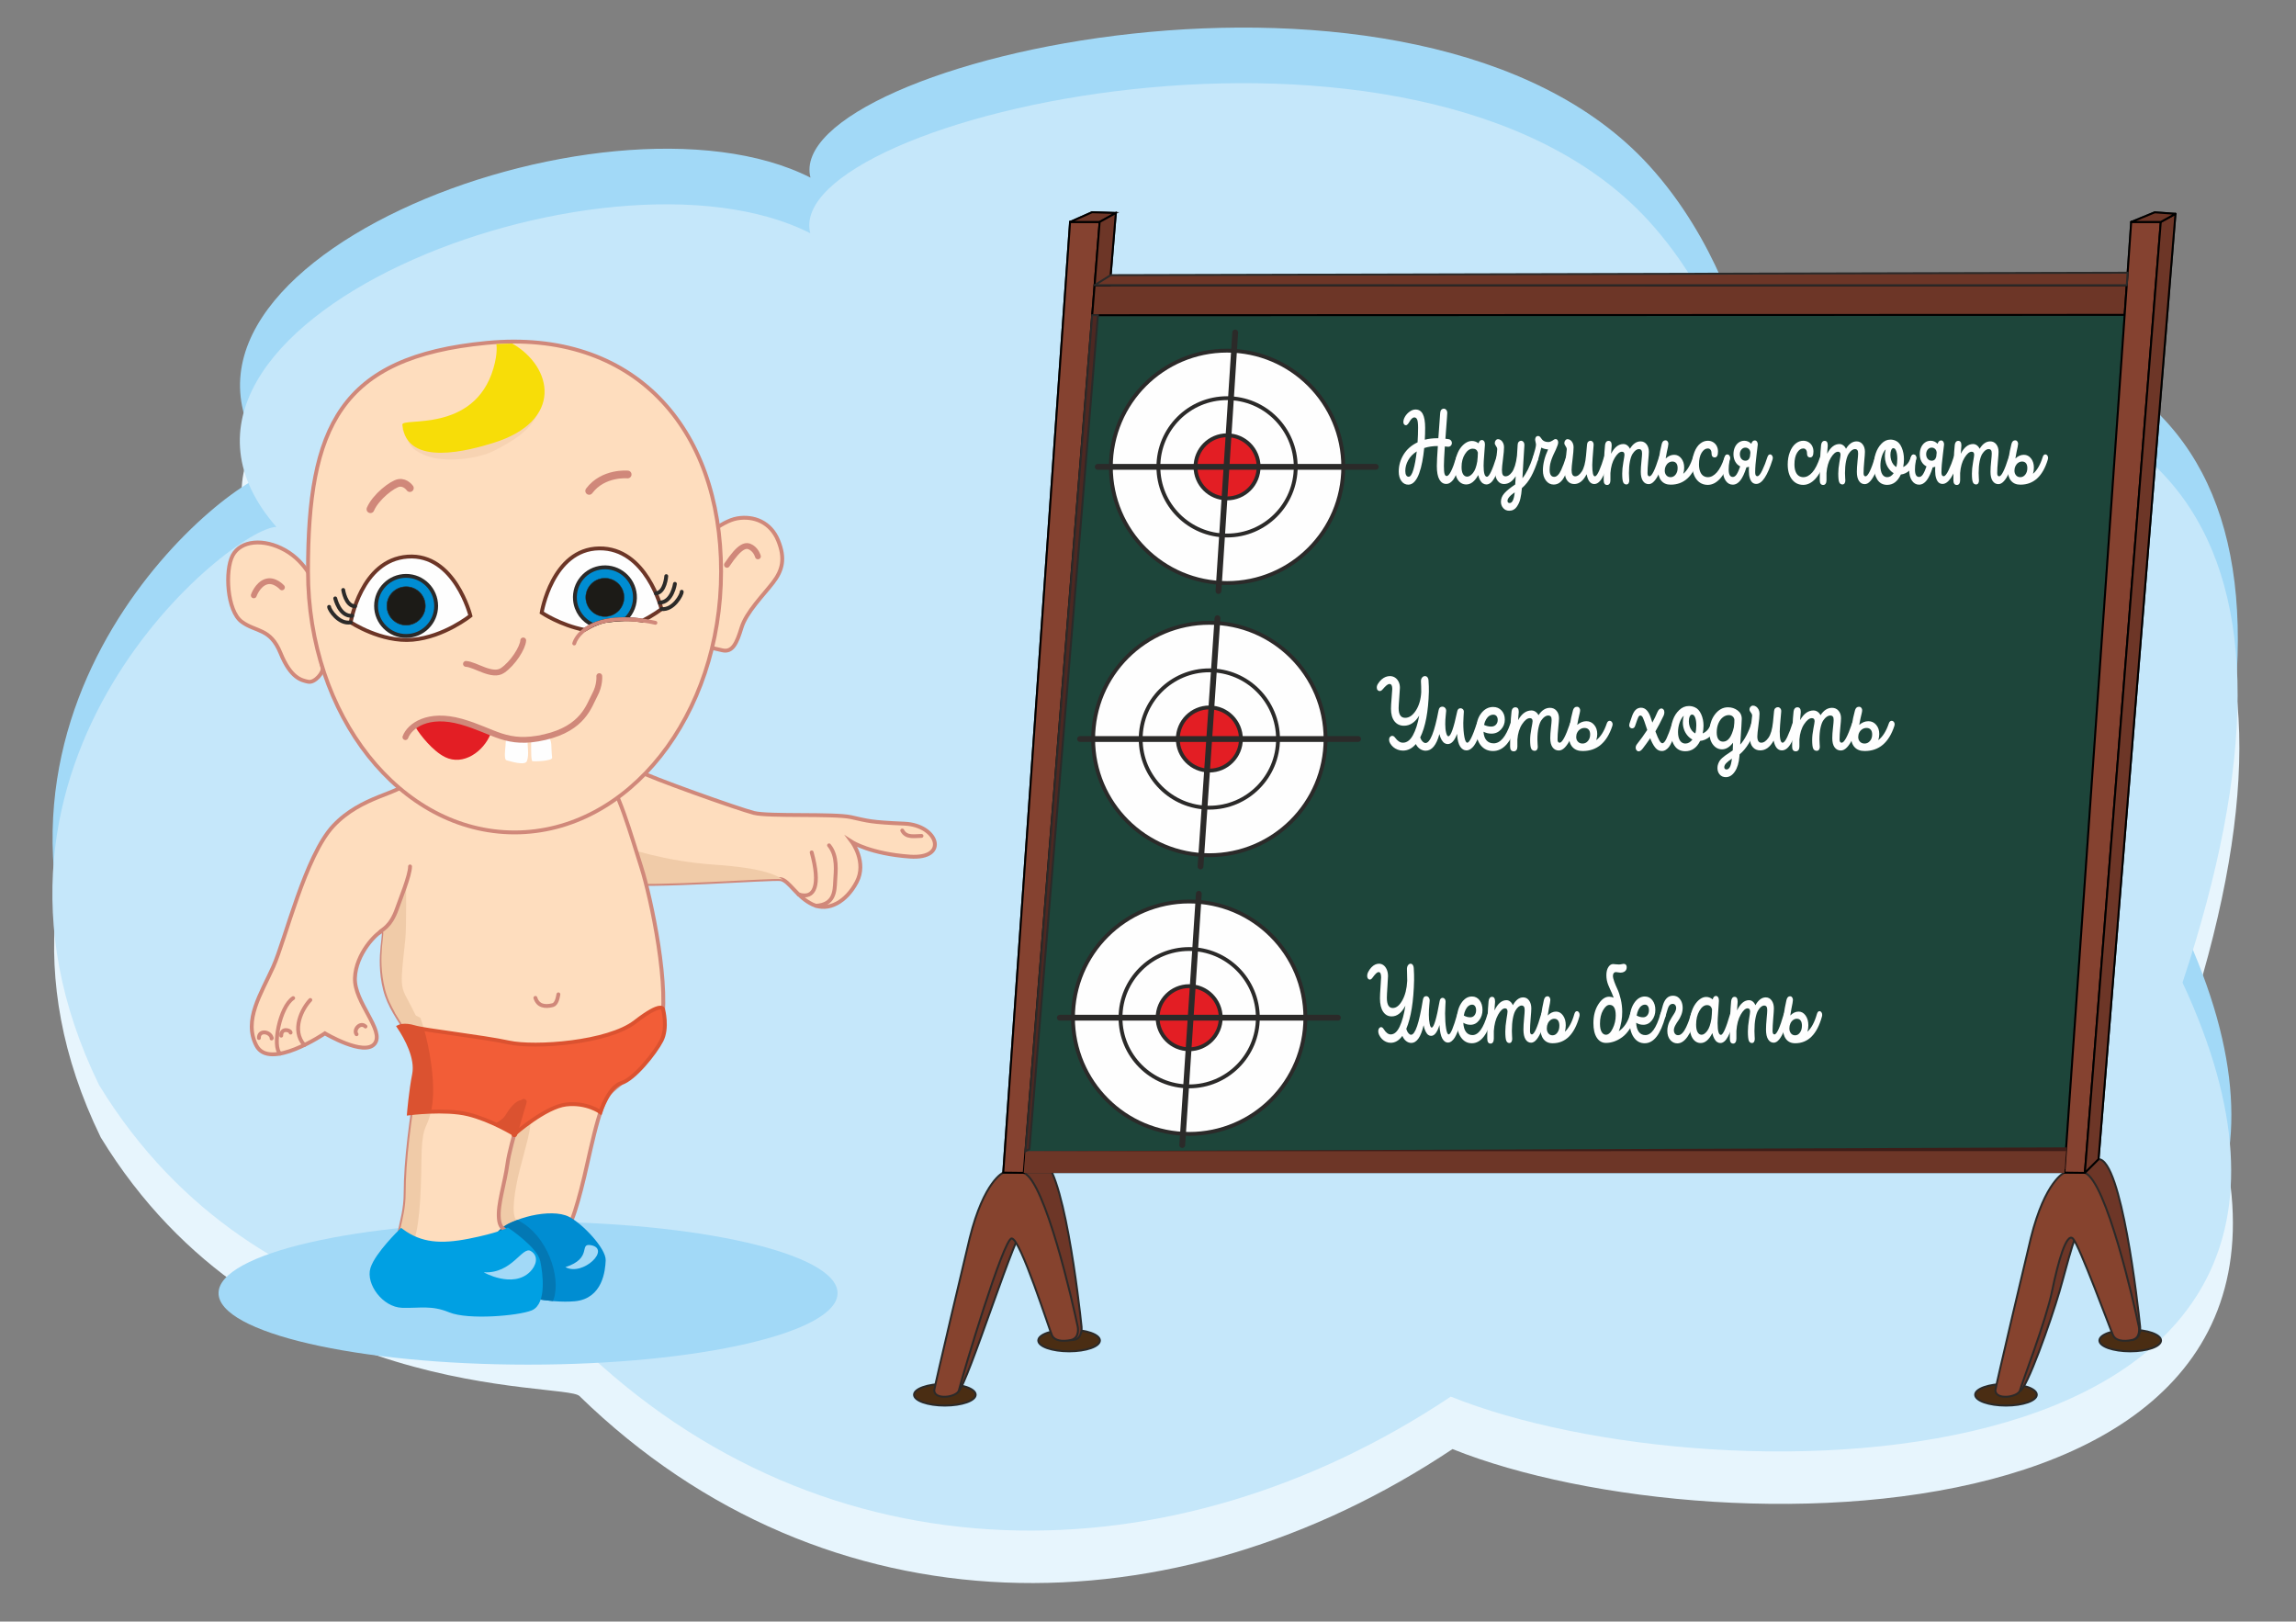 <?xml version="1.0" encoding="UTF-8" standalone="no"?>
<!DOCTYPE svg PUBLIC "-//W3C//DTD SVG 1.1//EN" "http://www.w3.org/Graphics/SVG/1.1/DTD/svg11.dtd">
<svg width="708px" height="500px" version="1.1" xmlns="http://www.w3.org/2000/svg" xmlns:xlink="http://www.w3.org/1999/xlink" xml:space="preserve" xmlns:serif="http://www.serif.com/" style="fill-rule:evenodd;clip-rule:evenodd;">
    <rect width="100%" height="100%" fill="#808080" stroke="none"/>
    <path d="M673.544,319.143C747.146,477.246 530.324,479.893 447.897,446.81C362.356,503.907 255.119,504.883 178.663,430.443C174.18,426.078 81.368,433.08 31.059,350.696C-17.882,250.189 72.774,178.584 85.764,178.654C31.537,116.517 187.055,55.912 250.393,88.087C241.242,52.317 438.14,6.748 508.916,84.268C530.335,107.727 537.309,136.098 537.309,136.098C674.464,117.571 718.558,183.465 673.545,319.143L673.544,319.143Z" style="fill:#e7f5fd;"/>
    <path d="M673.074,285.827C746.675,443.931 529.854,446.578 447.426,413.495C361.885,470.592 254.649,471.567 178.193,397.127C173.709,392.762 80.897,399.765 30.588,317.381C-18.353,216.873 72.303,145.269 85.293,145.339C31.066,83.201 186.585,22.597 249.922,54.772C240.771,19.002 437.669,-26.568 508.446,50.953C529.865,74.412 536.839,102.784 536.839,102.784C673.993,84.256 718.087,150.15 673.074,285.828L673.074,285.827Z" style="fill:#a2d9f7;"/>
    <path d="M673.01,302.971C746.612,461.074 529.791,463.722 447.363,430.638C361.822,487.736 254.585,488.711 178.129,414.271C173.647,409.906 80.834,416.908 30.525,334.524C-18.416,234.017 72.24,162.412 85.23,162.482C31.003,100.345 186.522,39.741 249.859,71.915C240.708,36.146 437.606,-9.424 508.382,68.096C529.801,91.556 536.775,119.927 536.775,119.927C673.93,101.399 718.024,167.294 673.011,302.971L673.01,302.971Z" style="fill:#c5e7fa;"/>
    <g>
        <g>
            <ellipse cx="329.668" cy="413.332" rx="9.502" ry="3.345" style="fill:#4a2d13;stroke:#2b2a29;stroke-width:0.6px;"/>
            <ellipse cx="291.356" cy="430.055" rx="9.502" ry="3.345" style="fill:#4a2d13;stroke:#2b2a29;stroke-width:0.6px;"/>
        </g>
        <g>
            <path d="M315.246,357.383C315.246,357.383 309.104,359.396 303.013,377.292C302.043,380.143 289.945,425.112 289.87,425.926C289.562,429.247 293.579,430.478 295.447,429.169C298.308,427.165 314.072,376.658 315.861,378.753C317.651,380.849 324.768,409.5 325.378,411.158C325.988,412.817 328.19,413.507 331.048,413.158C333.906,412.809 333.511,409.11 333.511,409.11C332.838,402.415 327.788,357.467 320.688,357.419L315.247,357.383L315.246,357.383Z" style="fill:#6d3627;stroke:#2b2a29;stroke-width:0.6px;stroke-miterlimit:22.926;"/>
            <path d="M309.371,361.564C309.371,361.564 303.442,364.073 299.034,381.709C298.331,384.519 288.091,427.873 288.091,428.657C288.09,431.85 295.156,430.815 295.688,428.687C297.044,423.266 309.451,381.892 311.956,381.861C314.641,381.827 323.662,410.291 324.422,411.811C325.183,413.332 327.438,413.777 330.25,413.168C333.063,412.56 332.328,409.075 332.328,409.075C330.883,401.993 322.231,364.069 315.679,361.64L309.37,361.564L309.371,361.564Z" style="fill:#86432e;stroke:#2b2a29;stroke-width:0.6px;stroke-miterlimit:22.926;"/>
        </g>
        <g>
            <ellipse cx="618.567" cy="430.055" rx="9.502" ry="3.345" style="fill:#4a2d13;stroke:#2b2a29;stroke-width:0.6px;"/>
            <ellipse cx="656.879" cy="413.332" rx="9.502" ry="3.345" style="fill:#4a2d13;stroke:#2b2a29;stroke-width:0.6px;"/>
        </g>
        <g>
            <path d="M641.67,357.383C641.67,357.383 635.527,359.396 629.437,377.292C628.467,380.143 617.358,424.427 617.282,425.242C616.974,428.562 620.599,429.551 622.778,428.988C624.958,428.425 632.361,407.44 635.043,398.296C637.724,389.151 640.494,376.656 642.284,378.753C644.075,380.85 651.192,409.501 651.802,411.159C652.412,412.817 654.614,413.507 657.471,413.158C660.33,412.809 659.934,409.11 659.934,409.11C659.262,402.416 654.212,357.467 647.112,357.42L641.67,357.383L641.67,357.383Z" style="fill:#6d3627;stroke:#2b2a29;stroke-width:0.6px;stroke-miterlimit:22.926;"/>
            <path d="M636.581,361.564C636.581,361.564 630.653,364.073 626.244,381.709C625.542,384.519 615.301,427.873 615.301,428.657C615.301,431.85 622.367,430.815 622.899,428.687C623.431,426.558 630.956,407.098 632.781,398.129C634.606,389.159 637.19,380.037 639.167,381.861C641.143,383.686 650.873,410.291 651.633,411.812C652.394,413.332 654.649,413.777 657.461,413.169C660.274,412.56 659.539,409.075 659.539,409.075C658.094,401.993 649.443,364.069 642.891,361.64L636.581,361.564L636.581,361.564Z" style="fill:#86432e;stroke:#2b2a29;stroke-width:0.6px;stroke-miterlimit:22.926;"/>
        </g>
    </g>
    <path d="M316.212,354.975L637.048,354.937L655.169,97.082L336.798,97.185L316.212,354.975Z" style="fill:#1d453a;"/>
    <g>
        <g>
            <path d="M309.371,361.564L329.971,68.441L339.093,68.441L315.68,361.64L309.371,361.564Z" style="fill:none;stroke:#2b2a29;stroke-width:0.6px;stroke-miterlimit:22.926;"/>
            <g>
                <path d="M329.971,68.441L336.747,65.439L344.083,65.668L339.093,68.441" style="fill:none;stroke:#2b2a29;stroke-width:0.6px;stroke-linecap:round;stroke-miterlimit:22.926;"/>
                <path d="M344.082,65.667L342.232,87.926" style="fill:none;stroke:#2b2a29;stroke-width:0.6px;stroke-linecap:round;stroke-miterlimit:22.926;"/>
            </g>
            <g>
                <path d="M636.581,361.564L657.181,68.441L666.303,68.441L642.89,361.64L636.581,361.564Z" style="fill:none;stroke:#2b2a29;stroke-width:0.6px;stroke-linejoin:round;stroke-miterlimit:22.926;"/>
                <g>
                    <path d="M657.182,68.441L664.446,65.468L670.831,65.924L666.304,68.441" style="fill:none;stroke:#2b2a29;stroke-width:0.6px;stroke-linecap:round;stroke-linejoin:round;stroke-miterlimit:22.926;"/>
                    <path d="M670.831,65.924L647.112,357.419L642.891,361.64" style="fill:none;stroke:#2b2a29;stroke-width:0.6px;stroke-linecap:round;stroke-linejoin:round;stroke-miterlimit:22.926;"/>
                </g>
            </g>
            <path d="M337.537,87.926L656.083,87.945M336.608,97.186L655.698,97.082" style="fill:none;stroke:#2b2a29;stroke-width:0.6px;stroke-linecap:round;stroke-miterlimit:22.926;"/>
        </g>
        <path d="M315.68,361.64L636.581,361.64M315.68,354.975L637.494,354.937" style="fill:none;stroke:#2b2a29;stroke-width:0.18px;stroke-linecap:round;stroke-miterlimit:22.926;"/>
        <g>
            <g>
                <g>
                    <circle cx="378.378" cy="143.948" r="35.832" style="fill:#fefefe;stroke:#2b2a29;stroke-width:1.19px;stroke-linejoin:round;"/>
                    <circle cx="372.921" cy="227.867" r="35.832" style="fill:#fefefe;stroke:#2b2a29;stroke-width:1.19px;stroke-linejoin:round;"/>
                    <circle cx="366.695" cy="313.802" r="35.832" style="fill:#fefefe;stroke:#2b2a29;stroke-width:1.19px;stroke-linejoin:round;"/>
                </g>
                <g>
                    <circle cx="378.378" cy="143.948" r="21.174" style="fill:none;stroke:#2b2a29;stroke-width:1.19px;stroke-linejoin:round;"/>
                    <circle cx="372.921" cy="227.867" r="21.174" style="fill:none;stroke:#2b2a29;stroke-width:1.19px;stroke-linejoin:round;"/>
                    <circle cx="366.695" cy="313.802" r="21.174" style="fill:none;stroke:#2b2a29;stroke-width:1.19px;stroke-linejoin:round;"/>
                </g>
                <g>
                    <circle cx="378.378" cy="143.948" r="9.73" style="fill:#e31e24;stroke:#2b2a29;stroke-width:1.19px;stroke-linejoin:round;"/>
                    <circle cx="372.921" cy="227.867" r="9.73" style="fill:#e31e24;stroke:#2b2a29;stroke-width:1.19px;stroke-linejoin:round;"/>
                    <circle cx="366.695" cy="313.802" r="9.73" style="fill:#e31e24;stroke:#2b2a29;stroke-width:1.19px;stroke-linejoin:round;"/>
                </g>
            </g>
            <g>
                <path d="M338.498,143.948L424.244,143.948M333.041,227.867L418.787,227.867M326.815,313.802L412.56,313.802" style="fill:none;stroke:#2b2a29;stroke-width:1.79px;stroke-linecap:round;stroke-linejoin:round;stroke-miterlimit:22.926;"/>
                <path d="M369.679,275.591L364.559,353.056M375.425,190.608L370.195,267.166M380.895,102.517L375.732,182.232" style="fill:none;stroke:#2b2a29;stroke-width:1.79px;stroke-linecap:round;stroke-linejoin:round;stroke-miterlimit:22.926;"/>
            </g>
        </g>
    </g>
    <path d="M449.057,140.98C449.248,140.394 449.533,140.101 449.913,140.101C450.138,140.101 450.333,140.204 450.497,140.411C450.661,140.617 450.743,140.872 450.743,141.176C450.743,141.327 450.717,141.49 450.665,141.664C450.32,142.77 450.03,143.649 449.797,144.3C449.563,144.951 449.295,145.629 448.993,146.334C448.69,147.04 448.396,147.577 448.111,147.946C447.825,148.314 447.501,148.618 447.138,148.857C446.775,149.096 446.377,149.215 445.945,149.215C445.063,149.215 444.363,148.759 443.845,147.848C443.326,146.937 443.067,145.559 443.067,143.714C443.067,142.543 443.17,140.481 443.378,137.53C441.839,137.53 440.438,137.736 439.176,138.149C439.021,139.667 438.822,141.067 438.58,142.347C438.338,143.628 438.022,144.816 437.633,145.911C437.244,147.007 436.764,147.87 436.194,148.499C435.623,149.128 434.984,149.443 434.275,149.443C433.393,149.443 432.68,149.069 432.135,148.32C431.59,147.571 431.318,146.589 431.318,145.374C431.318,143.53 431.815,141.794 432.809,140.167C433.804,138.539 435.243,137.281 437.127,136.391C437.231,134.785 437.283,133.277 437.283,131.867C437.283,130.63 437.188,129.794 436.998,129.36C436.808,128.926 436.522,128.709 436.142,128.709C435.865,128.709 435.597,128.834 435.338,129.084C435.079,129.333 434.867,129.61 434.703,129.914C434.538,130.218 434.353,130.494 434.145,130.744C433.938,130.993 433.73,131.118 433.523,131.118C433.298,131.118 433.112,131.026 432.965,130.841C432.818,130.657 432.745,130.424 432.745,130.142C432.745,129.599 432.922,129.03 433.276,128.433C433.631,127.836 434.106,127.326 434.703,126.903C435.299,126.48 435.9,126.268 436.505,126.268C437.508,126.268 438.251,126.735 438.735,127.668C439.22,128.601 439.462,130.022 439.462,131.932C439.462,133.147 439.427,134.362 439.358,135.577C440.568,135.273 441.865,135.122 443.248,135.122L443.533,135.122C443.879,130.413 444.069,127.798 444.104,127.277C444.121,127.082 444.16,126.898 444.221,126.724C444.281,126.55 444.363,126.415 444.467,126.317C444.571,126.219 444.683,126.144 444.804,126.089C444.925,126.035 445.055,126.008 445.193,126.008C445.487,126.008 445.742,126.127 445.958,126.366C446.174,126.605 446.282,126.93 446.282,127.342C446.282,127.494 446.256,127.923 446.205,128.628C446.153,129.333 446.075,130.38 445.971,131.769C445.867,133.158 445.781,134.329 445.712,135.284C446.04,135.306 446.369,135.349 446.697,135.414C446.87,135.436 447.022,135.49 447.151,135.577C447.281,135.664 447.385,135.756 447.462,135.854C447.54,135.951 447.601,136.065 447.644,136.196C447.687,136.326 447.709,136.456 447.709,136.586C447.709,136.781 447.666,136.966 447.579,137.14C447.493,137.313 447.363,137.46 447.19,137.579C447.017,137.698 446.818,137.758 446.594,137.758C446.49,137.758 446.135,137.725 445.53,137.66C445.34,140.525 445.245,142.51 445.245,143.617C445.245,144.854 445.314,145.689 445.452,146.123C445.591,146.557 445.807,146.774 446.101,146.774C446.896,146.774 447.882,144.843 449.057,140.98ZM434.378,147.002C434.914,147.002 435.399,146.28 435.831,144.837C436.263,143.394 436.609,141.512 436.868,139.19C435.71,139.928 434.832,140.834 434.236,141.908C433.639,142.982 433.341,144.083 433.341,145.212C433.341,145.776 433.432,146.215 433.613,146.53C433.795,146.844 434.05,147.002 434.378,147.002Z" style="fill:#fefefe;fill-rule:nonzero;"/>
    <path d="M461.428,140.98C461.618,140.394 461.904,140.101 462.284,140.101C462.491,140.101 462.682,140.21 462.855,140.427C463.027,140.644 463.114,140.904 463.114,141.208C463.114,141.36 463.088,141.512 463.036,141.664C462.258,144.289 461.506,146.231 460.78,147.49C460.054,148.748 459.241,149.378 458.342,149.378C457.979,149.378 457.633,149.275 457.305,149.069C456.976,148.862 456.682,148.537 456.423,148.092C456.163,147.647 455.965,147.11 455.826,146.481C454.772,148.412 453.544,149.378 452.144,149.378C451.089,149.378 450.237,148.922 449.589,148.011C448.941,147.099 448.616,145.797 448.616,144.105C448.616,142.977 448.768,141.897 449.07,140.866C449.373,139.836 449.771,138.968 450.263,138.262C450.756,137.557 451.318,136.998 451.949,136.586C452.58,136.174 453.224,135.968 453.881,135.968C454.607,135.968 455.29,136.206 455.93,136.684C456.12,136.011 456.466,135.675 456.967,135.675C457.227,135.675 457.447,135.794 457.629,136.033C457.81,136.272 457.901,136.619 457.901,137.074C457.901,137.248 457.832,138.197 457.694,139.922C457.555,141.647 457.486,142.868 457.486,143.584C457.486,145.863 457.832,147.002 458.523,147.002C459.198,147.002 460.166,144.995 461.428,140.98ZM452.429,146.969C452.999,146.969 453.592,146.595 454.205,145.846C454.819,145.098 455.264,143.899 455.541,142.25C455.645,141.425 455.705,140.525 455.723,139.548C455.498,138.745 454.97,138.344 454.141,138.344C453.241,138.344 452.442,138.897 451.742,140.004C451.041,141.11 450.691,142.445 450.691,144.007C450.691,144.984 450.847,145.721 451.158,146.221C451.469,146.72 451.893,146.969 452.429,146.969Z" style="fill:#fefefe;fill-rule:nonzero;"/>
    <path d="M472.684,140.98C472.874,140.416 473.151,140.134 473.514,140.134C473.738,140.134 473.937,140.242 474.11,140.459C474.283,140.676 474.369,140.937 474.369,141.241C474.369,141.393 474.344,141.534 474.292,141.664C473.669,143.66 472.965,145.391 472.178,146.855C471.391,148.32 470.427,149.54 469.286,150.517C469.269,150.734 469.252,150.918 469.234,151.07C469.2,151.504 469.152,151.922 469.092,152.323C469.031,152.725 468.945,153.186 468.832,153.707C468.72,154.227 468.564,154.699 468.366,155.123C468.167,155.546 467.938,155.942 467.678,156.311C467.419,156.679 467.095,156.967 466.706,157.173C466.317,157.379 465.88,157.482 465.396,157.482C464.635,157.482 464.017,157.211 463.542,156.669C463.066,156.126 462.829,155.475 462.829,154.716C462.829,153.761 463.187,152.882 463.905,152.079C464.622,151.276 465.733,150.376 467.237,149.378C467.289,148.618 467.341,147.772 467.393,146.839C466.373,148.445 465.163,149.248 463.762,149.248C462.984,149.248 462.34,148.917 461.83,148.255C461.32,147.593 461.065,146.73 461.065,145.667C461.065,144.495 461.169,143.085 461.376,141.436C461.584,139.787 461.688,138.81 461.688,138.507C461.688,138.181 461.562,137.856 461.311,137.53C461.061,137.205 460.935,136.901 460.935,136.619C460.935,136.293 461.035,136.011 461.234,135.772C461.432,135.534 461.67,135.414 461.947,135.414C462.258,135.414 462.556,135.523 462.842,135.74C463.127,135.957 463.356,136.255 463.529,136.635C463.702,137.015 463.788,137.432 463.788,137.888C463.788,138.669 463.68,139.89 463.464,141.55C463.248,143.21 463.14,144.333 463.14,144.919C463.14,145.635 463.231,146.139 463.412,146.432C463.594,146.725 463.883,146.872 464.281,146.872C464.592,146.872 464.908,146.774 465.228,146.579C465.547,146.383 465.88,146.058 466.226,145.602C466.572,145.146 466.883,144.479 467.16,143.6C467.436,142.722 467.644,141.685 467.782,140.492C467.851,139.233 467.92,138.105 467.99,137.107C468.007,136.738 468.119,136.445 468.327,136.228C468.534,136.011 468.768,135.903 469.027,135.903C469.321,135.903 469.572,136.027 469.779,136.277C469.987,136.527 470.082,136.879 470.064,137.335C470.012,138.181 469.948,139.212 469.87,140.427C469.792,141.642 469.723,142.808 469.662,143.926C469.602,145.043 469.546,146.004 469.494,146.806C469.477,147.11 469.468,147.327 469.468,147.457C470.678,145.96 471.75,143.801 472.684,140.98ZM465.526,155.106C466.338,155.106 466.857,154.01 467.082,151.819C466.58,152.166 466.174,152.481 465.863,152.763C465.552,153.045 465.305,153.327 465.124,153.609C464.942,153.891 464.852,154.152 464.852,154.39C464.852,154.868 465.076,155.106 465.526,155.106Z" style="fill:#fefefe;fill-rule:nonzero;"/>
    <path d="M479.09,149.41C478.139,149.41 477.348,149.003 476.717,148.19C476.086,147.376 475.77,146.329 475.77,145.049C475.77,143.074 476.306,140.915 477.378,138.572C476.6,138.528 475.9,138.344 475.277,138.018C474.862,139.689 474.534,140.904 474.292,141.664C474.102,142.206 473.825,142.477 473.462,142.477C473.306,142.477 473.164,142.434 473.034,142.347C472.904,142.26 472.8,142.136 472.723,141.973C472.645,141.81 472.606,141.631 472.606,141.436C472.606,141.284 472.632,141.132 472.684,140.98C473.323,138.941 473.643,137.649 473.643,137.107C473.643,136.933 473.6,136.673 473.514,136.326C473.427,135.979 473.384,135.751 473.384,135.642C473.384,135.404 473.419,135.192 473.488,135.008C473.557,134.823 473.656,134.682 473.786,134.584C473.916,134.487 474.067,134.438 474.24,134.438C474.447,134.438 474.612,134.481 474.733,134.568C474.854,134.655 475.005,134.823 475.186,135.073C475.368,135.322 475.485,135.48 475.537,135.545C475.969,136.044 476.609,136.293 477.456,136.293C477.836,136.293 478.251,136.152 478.701,135.87C478.752,135.848 478.835,135.794 478.947,135.707C479.059,135.621 479.146,135.561 479.206,135.528C479.267,135.496 479.345,135.463 479.44,135.431C479.535,135.398 479.626,135.382 479.712,135.382C479.937,135.382 480.123,135.48 480.27,135.675C480.417,135.87 480.49,136.131 480.49,136.456C480.49,136.847 480.248,137.573 479.764,138.637C479.712,138.745 479.613,138.957 479.466,139.271C479.319,139.586 479.206,139.819 479.128,139.971C479.051,140.123 478.947,140.356 478.817,140.671C478.688,140.986 478.584,141.246 478.506,141.452C478.428,141.658 478.342,141.913 478.247,142.217C478.152,142.521 478.078,142.803 478.026,143.063C477.974,143.324 477.931,143.606 477.897,143.91C477.862,144.213 477.845,144.517 477.845,144.821C477.845,146.296 478.32,147.034 479.271,147.034C479.652,147.034 480.023,146.855 480.386,146.497C480.749,146.139 481.087,145.618 481.398,144.935C481.709,144.251 481.968,143.628 482.176,143.063C482.383,142.499 482.617,141.805 482.876,140.98C483.049,140.394 483.326,140.101 483.706,140.101C483.931,140.101 484.13,140.21 484.302,140.427C484.475,140.644 484.562,140.904 484.562,141.208C484.562,141.36 484.536,141.512 484.484,141.664C484.069,142.987 483.702,144.061 483.382,144.886C483.062,145.711 482.686,146.497 482.254,147.246C481.821,147.994 481.346,148.542 480.827,148.89C480.309,149.237 479.729,149.41 479.09,149.41Z" style="fill:#fefefe;fill-rule:nonzero;"/>
    <path d="M494.598,140.98C494.771,140.416 495.048,140.134 495.428,140.134C495.653,140.134 495.852,140.232 496.025,140.427C496.198,140.622 496.284,140.883 496.284,141.208C496.284,141.36 496.258,141.512 496.206,141.664C495.895,142.749 495.593,143.698 495.299,144.512C495.005,145.325 494.668,146.117 494.287,146.888C493.907,147.658 493.492,148.244 493.042,148.645C492.593,149.047 492.117,149.248 491.616,149.248C490.423,149.248 489.636,148.239 489.256,146.221C488.236,148.239 486.965,149.248 485.444,149.248C484.562,149.248 483.857,148.917 483.33,148.255C482.803,147.593 482.539,146.73 482.539,145.667C482.539,144.452 482.638,143.02 482.837,141.371C483.036,139.722 483.135,138.778 483.135,138.539C483.135,138.214 483.01,137.883 482.759,137.546C482.509,137.21 482.383,136.901 482.383,136.619C482.383,136.293 482.483,136.011 482.682,135.772C482.88,135.534 483.118,135.414 483.395,135.414C483.706,135.414 484.004,135.523 484.289,135.74C484.575,135.957 484.804,136.255 484.977,136.635C485.15,137.015 485.236,137.432 485.236,137.888C485.236,138.669 485.132,139.89 484.925,141.55C484.717,143.21 484.614,144.333 484.614,144.919C484.614,146.221 484.985,146.872 485.729,146.872C486.438,146.872 487.121,146.367 487.778,145.358C488.435,144.349 488.867,142.727 489.074,140.492C489.126,139.667 489.23,138.517 489.386,137.042C489.42,136.673 489.541,136.391 489.749,136.196C489.956,136 490.19,135.903 490.449,135.903C490.726,135.903 490.963,136.027 491.162,136.277C491.361,136.527 491.443,136.868 491.408,137.302C491.132,140.6 490.994,142.619 490.994,143.356C490.994,145.7 491.262,146.872 491.798,146.872C492.178,146.872 492.627,146.275 493.146,145.081C493.665,143.888 494.149,142.521 494.598,140.98Z" style="fill:#fefefe;fill-rule:nonzero;"/>
    <path d="M511.56,140.98C511.733,140.438 512.026,140.167 512.441,140.167C512.649,140.167 512.835,140.259 512.999,140.443C513.163,140.628 513.245,140.872 513.245,141.176C513.245,141.327 513.219,141.49 513.168,141.664C512.649,143.335 512.147,144.712 511.663,145.797C511.179,146.882 510.661,147.734 510.107,148.352C509.554,148.971 508.983,149.28 508.396,149.28C507.652,149.28 507.06,148.955 506.619,148.304C506.178,147.653 505.958,146.709 505.958,145.472C505.958,144.604 506.023,143.552 506.152,142.315C506.282,141.078 506.347,140.264 506.347,139.874C506.347,139.613 506.329,139.396 506.295,139.223C506.26,139.049 506.2,138.908 506.113,138.799C506.027,138.691 505.928,138.61 505.815,138.555C505.703,138.501 505.56,138.474 505.387,138.474C505.059,138.474 504.73,138.593 504.402,138.832C504.073,139.071 503.745,139.445 503.416,139.955C503.088,140.465 502.82,141.23 502.612,142.25C502.405,143.269 502.301,144.474 502.301,145.863L502.301,145.895C502.301,146.199 502.318,146.649 502.353,147.246C502.387,147.843 502.405,148.152 502.405,148.173C502.405,148.521 502.327,148.808 502.171,149.036C502.016,149.264 501.8,149.378 501.523,149.378C501.056,149.378 500.723,149.15 500.524,148.694C500.326,148.239 500.226,147.349 500.226,146.025C500.226,145.005 500.343,143.844 500.576,142.543C500.81,141.241 500.926,140.47 500.926,140.232C500.926,139.602 500.667,139.288 500.148,139.288C499.44,139.288 498.705,139.906 497.944,141.143C497.183,142.38 496.734,143.953 496.595,145.863L496.595,148.076C496.595,148.531 496.505,148.89 496.323,149.15C496.142,149.41 495.895,149.54 495.584,149.54C494.875,149.54 494.521,149.052 494.521,148.076C494.521,143.432 494.659,139.819 494.936,137.237C494.97,136.847 495.083,136.532 495.273,136.293C495.463,136.055 495.714,135.935 496.025,135.935C496.665,135.935 496.984,136.402 496.984,137.335C496.984,137.422 496.976,137.563 496.958,137.758C496.941,137.953 496.915,138.252 496.881,138.653C496.846,139.054 496.82,139.472 496.803,139.906C497.823,137.91 499.094,136.912 500.615,136.912C500.892,136.912 501.156,136.971 501.406,137.091C501.657,137.21 501.886,137.378 502.094,137.595C502.301,137.812 502.474,138.073 502.612,138.376C503.529,136.857 504.618,136.098 505.88,136.098C506.641,136.098 507.259,136.396 507.734,136.993C508.21,137.59 508.447,138.366 508.447,139.32C508.447,139.776 508.378,140.742 508.24,142.217C508.102,143.693 508.033,144.908 508.033,145.863C508.033,146.535 508.231,146.872 508.629,146.872C509.355,146.872 510.332,144.908 511.56,140.98Z" style="fill:#fefefe;fill-rule:nonzero;"/>
    <path d="M522.037,140.98C522.21,140.394 522.495,140.101 522.893,140.101C523.101,140.101 523.291,140.204 523.464,140.411C523.636,140.617 523.723,140.883 523.723,141.208C523.723,141.36 523.697,141.512 523.645,141.664C522.089,146.85 519.271,149.443 515.19,149.443L515.165,149.443C513.92,149.443 512.96,149.036 512.286,148.222C511.611,147.409 511.274,146.264 511.274,144.788C511.274,142.619 511.655,139.993 512.415,136.912C512.606,136.152 512.986,135.772 513.557,135.772C513.643,135.772 513.729,135.783 513.816,135.805C513.902,135.827 513.976,135.859 514.036,135.903C514.097,135.946 514.153,136.006 514.205,136.082C514.257,136.158 514.304,136.234 514.348,136.31C514.391,136.385 514.421,136.472 514.438,136.57C514.456,136.668 514.464,136.771 514.464,136.879C514.464,137.074 514.421,137.378 514.335,137.79C514.248,138.203 514.131,138.745 513.985,139.418C513.838,140.091 513.721,140.742 513.634,141.371C514.447,140.611 515.32,140.232 516.254,140.232C517.136,140.232 517.87,140.606 518.458,141.355C519.046,142.103 519.34,143.052 519.34,144.203C519.34,144.854 519.245,145.483 519.055,146.09C520.317,145.027 521.311,143.324 522.037,140.98ZM513.349,145.049L513.349,145.146C513.349,145.711 513.513,146.183 513.842,146.562C514.17,146.942 514.611,147.132 515.165,147.132C515.77,147.132 516.28,146.866 516.695,146.334C517.11,145.803 517.317,145.136 517.317,144.333C517.317,143.682 517.179,143.183 516.902,142.835C516.626,142.488 516.228,142.315 515.709,142.315C515.277,142.315 514.879,142.439 514.516,142.689C514.153,142.939 513.868,143.275 513.66,143.698C513.453,144.121 513.349,144.571 513.349,145.049Z" style="fill:#fefefe;fill-rule:nonzero;"/>
    <path d="M526.628,149.508C525.175,149.508 524.013,148.944 523.139,147.815C522.266,146.687 521.83,145.157 521.83,143.226C521.83,141.794 522.054,140.508 522.504,139.369C522.954,138.23 523.541,137.367 524.268,136.781C524.994,136.196 525.78,135.903 526.628,135.903C527.25,135.903 527.803,136.055 528.287,136.358C528.772,136.662 529.139,137.064 529.39,137.563C529.64,138.062 529.766,138.615 529.766,139.223C529.766,140.438 529.429,141.045 528.754,141.045C528.097,141.045 527.769,140.6 527.769,139.711C527.769,139.277 527.665,138.93 527.458,138.669C527.25,138.409 526.973,138.279 526.628,138.279C525.901,138.279 525.266,138.718 524.721,139.597C524.177,140.476 523.904,141.675 523.904,143.194C523.904,144.04 524.017,144.761 524.242,145.358C524.466,145.955 524.786,146.4 525.201,146.692C525.616,146.985 526.1,147.132 526.654,147.132C527.622,147.132 528.547,146.633 529.429,145.635C530.31,144.637 531.097,143.085 531.789,140.98C531.979,140.416 532.255,140.134 532.618,140.134C532.74,140.134 532.848,140.161 532.943,140.215C533.038,140.27 533.124,140.346 533.202,140.443C533.28,140.541 533.345,140.655 533.397,140.785C533.448,140.915 533.474,141.056 533.474,141.208C533.474,141.36 533.448,141.512 533.397,141.664C532.549,144.376 531.542,146.362 530.375,147.62C529.208,148.879 527.959,149.508 526.628,149.508Z" style="fill:#fefefe;fill-rule:nonzero;"/>
    <path d="M544.989,140.98C545.179,140.394 545.465,140.101 545.845,140.101C546.053,140.101 546.243,140.21 546.416,140.427C546.589,140.644 546.675,140.904 546.675,141.208C546.675,141.36 546.649,141.512 546.597,141.664C545.024,146.698 543.347,149.215 541.566,149.215C541.116,149.215 540.727,149.079 540.399,148.808C540.07,148.537 539.802,148.092 539.595,147.474C539.387,146.855 539.284,146.101 539.284,145.212C539.284,144.973 539.292,144.539 539.31,143.91C539.068,144.018 538.808,144.083 538.532,144.105C537.978,145.884 537.36,147.219 536.677,148.108C535.994,148.998 535.203,149.443 534.304,149.443C533.422,149.443 532.696,149.031 532.126,148.206C531.555,147.381 531.27,146.231 531.27,144.756C531.27,143.432 531.395,142.331 531.646,141.452C531.897,140.573 532.229,140.134 532.644,140.134C532.869,140.134 533.064,140.237 533.228,140.443C533.392,140.649 533.474,140.915 533.474,141.241C533.474,141.327 533.405,141.729 533.267,142.445C533.129,143.161 533.059,143.931 533.059,144.756C533.059,146.296 533.483,147.067 534.33,147.067C534.78,147.067 535.182,146.79 535.536,146.237C535.891,145.683 536.249,144.875 536.612,143.812C535.955,143.486 535.445,142.993 535.082,142.331C534.719,141.669 534.538,140.904 534.538,140.036C534.538,139.255 534.68,138.55 534.966,137.921C535.251,137.291 535.648,136.798 536.159,136.44C536.669,136.082 537.243,135.903 537.883,135.903C538.713,135.903 539.431,136.217 540.036,136.847C540.243,136.152 540.606,135.805 541.125,135.805C541.384,135.805 541.6,135.919 541.773,136.147C541.946,136.375 542.033,136.673 542.033,137.042C542.033,137.259 541.899,138.393 541.631,140.443C541.363,142.494 541.229,144.235 541.229,145.667C541.229,146.448 541.454,146.839 541.903,146.839C542.335,146.839 542.85,146.21 543.446,144.951C544.043,143.693 544.557,142.369 544.989,140.98ZM538.22,142.054C538.947,142.054 539.413,141.631 539.621,140.785C539.673,140.329 539.716,139.928 539.75,139.581C539.716,139.082 539.552,138.696 539.258,138.425C538.964,138.154 538.618,138.018 538.22,138.018C537.736,138.018 537.33,138.214 537.001,138.604C536.673,138.995 536.509,139.472 536.509,140.036C536.509,140.622 536.669,141.105 536.988,141.485C537.308,141.864 537.719,142.054 538.22,142.054Z" style="fill:#fefefe;fill-rule:nonzero;"/>
    <path d="M556.063,149.508C554.611,149.508 553.448,148.944 552.575,147.815C551.702,146.687 551.265,145.157 551.265,143.226C551.265,141.794 551.49,140.508 551.94,139.369C552.389,138.23 552.977,137.367 553.703,136.781C554.429,136.196 555.216,135.903 556.063,135.903C556.686,135.903 557.239,136.055 557.723,136.358C558.207,136.662 558.575,137.064 558.825,137.563C559.076,138.062 559.201,138.615 559.201,139.223C559.201,140.438 558.864,141.045 558.19,141.045C557.533,141.045 557.204,140.6 557.204,139.711C557.204,139.277 557.101,138.93 556.893,138.669C556.686,138.409 556.409,138.279 556.063,138.279C555.337,138.279 554.702,138.718 554.157,139.597C553.612,140.476 553.34,141.675 553.34,143.194C553.34,144.04 553.453,144.761 553.677,145.358C553.902,145.955 554.222,146.4 554.637,146.692C555.052,146.985 555.536,147.132 556.089,147.132C557.057,147.132 557.982,146.633 558.864,145.635C559.746,144.637 560.533,143.085 561.224,140.98C561.414,140.416 561.691,140.134 562.054,140.134C562.175,140.134 562.283,140.161 562.378,140.215C562.473,140.27 562.56,140.346 562.638,140.443C562.716,140.541 562.78,140.655 562.832,140.785C562.884,140.915 562.91,141.056 562.91,141.208C562.91,141.36 562.884,141.512 562.832,141.664C561.985,144.376 560.978,146.362 559.811,147.62C558.644,148.879 557.395,149.508 556.063,149.508Z" style="fill:#fefefe;fill-rule:nonzero;"/>
    <path d="M578.185,140.98C578.358,140.438 578.652,140.167 579.067,140.167C579.275,140.167 579.461,140.259 579.625,140.443C579.789,140.628 579.871,140.872 579.871,141.176C579.871,141.327 579.845,141.49 579.793,141.664C579.275,143.335 578.773,144.712 578.289,145.797C577.805,146.882 577.286,147.734 576.733,148.352C576.18,148.971 575.609,149.28 575.021,149.28C574.278,149.28 573.686,148.955 573.245,148.304C572.804,147.653 572.584,146.709 572.584,145.472C572.584,144.604 572.648,143.552 572.778,142.315C572.908,141.078 572.973,140.264 572.973,139.874C572.973,139.613 572.955,139.396 572.921,139.223C572.886,139.049 572.826,138.908 572.739,138.799C572.653,138.691 572.553,138.61 572.441,138.555C572.329,138.501 572.186,138.474 572.013,138.474C571.685,138.474 571.356,138.593 571.028,138.832C570.699,139.071 570.371,139.445 570.042,139.955C569.714,140.465 569.446,141.23 569.238,142.25C569.031,143.269 568.927,144.474 568.927,145.863L568.927,145.895C568.927,146.199 568.944,146.649 568.979,147.246C569.013,147.843 569.031,148.152 569.031,148.173C569.031,148.521 568.953,148.808 568.797,149.036C568.642,149.264 568.425,149.378 568.149,149.378C567.682,149.378 567.349,149.15 567.15,148.694C566.951,148.239 566.852,147.349 566.852,146.025C566.852,145.005 566.969,143.844 567.202,142.543C567.436,141.241 567.552,140.47 567.552,140.232C567.552,139.602 567.293,139.288 566.774,139.288C566.065,139.288 565.331,139.906 564.57,141.143C563.809,142.38 563.36,143.953 563.221,145.863L563.221,148.076C563.221,148.531 563.13,148.89 562.949,149.15C562.767,149.41 562.521,149.54 562.21,149.54C561.501,149.54 561.146,149.052 561.146,148.076C561.146,143.432 561.285,139.819 561.561,137.237C561.596,136.847 561.708,136.532 561.899,136.293C562.089,136.055 562.339,135.935 562.651,135.935C563.29,135.935 563.61,136.402 563.61,137.335C563.61,137.422 563.602,137.563 563.584,137.758C563.567,137.953 563.541,138.252 563.507,138.653C563.472,139.054 563.446,139.472 563.429,139.906C564.449,137.91 565.72,136.912 567.241,136.912C567.518,136.912 567.781,136.971 568.032,137.091C568.283,137.21 568.512,137.378 568.719,137.595C568.927,137.812 569.1,138.073 569.238,138.376C570.154,136.857 571.244,136.098 572.506,136.098C573.267,136.098 573.885,136.396 574.36,136.993C574.836,137.59 575.073,138.366 575.073,139.32C575.073,139.776 575.004,140.742 574.866,142.217C574.728,143.693 574.658,144.908 574.658,145.863C574.658,146.535 574.857,146.872 575.255,146.872C575.981,146.872 576.958,144.908 578.185,140.98Z" style="fill:#fefefe;fill-rule:nonzero;"/>
    <path d="M589.234,140.98C589.406,140.416 589.692,140.134 590.089,140.134C590.314,140.134 590.509,140.232 590.673,140.427C590.837,140.622 590.919,140.872 590.919,141.176C590.919,141.327 590.893,141.49 590.842,141.664C590.427,143.074 589.791,144.175 588.935,144.967C588.079,145.759 587.15,146.21 586.147,146.318C585.179,148.445 583.77,149.508 581.92,149.508C580.571,149.508 579.547,148.938 578.847,147.799C578.147,146.66 577.796,145.255 577.796,143.584C577.796,142.282 577.995,141.029 578.393,139.825C578.791,138.62 579.391,137.606 580.195,136.781C580.999,135.957 581.911,135.545 582.931,135.545C583.571,135.545 584.159,135.686 584.695,135.968C585.421,136.315 586.005,137.02 586.446,138.083C586.887,139.147 587.107,140.318 587.107,141.599C587.107,142.402 587.029,143.204 586.874,144.007C587.98,143.508 588.767,142.499 589.234,140.98ZM583.839,138.181C583.563,138.181 583.342,138.382 583.178,138.783C583.014,139.185 582.931,139.678 582.931,140.264C582.931,140.807 583.005,141.327 583.152,141.826C583.299,142.326 583.515,142.765 583.8,143.145C584.086,143.524 584.41,143.812 584.773,144.007C584.963,143.248 585.058,142.412 585.058,141.501C585.058,140.546 584.95,139.754 584.734,139.125C584.518,138.496 584.22,138.181 583.839,138.181ZM581.946,147.132C582.707,147.132 583.372,146.72 583.943,145.895C583.407,145.591 582.927,145.163 582.504,144.609C582.08,144.056 581.76,143.438 581.544,142.754C581.328,142.071 581.22,141.371 581.22,140.655C581.22,139.917 581.306,139.212 581.479,138.539C580.978,139.06 580.58,139.787 580.286,140.72C579.992,141.653 579.845,142.608 579.845,143.584C579.845,144.17 579.897,144.691 580.001,145.146C580.105,145.602 580.252,145.976 580.442,146.269C580.632,146.562 580.852,146.779 581.103,146.92C581.354,147.061 581.635,147.132 581.946,147.132Z" style="fill:#fefefe;fill-rule:nonzero;"/>
    <path d="M602.434,140.98C602.624,140.394 602.91,140.101 603.29,140.101C603.498,140.101 603.688,140.21 603.861,140.427C604.034,140.644 604.12,140.904 604.12,141.208C604.12,141.36 604.094,141.512 604.042,141.664C602.469,146.698 600.792,149.215 599.011,149.215C598.561,149.215 598.172,149.079 597.844,148.808C597.515,148.537 597.247,148.092 597.04,147.474C596.832,146.855 596.729,146.101 596.729,145.212C596.729,144.973 596.737,144.539 596.755,143.91C596.513,144.018 596.253,144.083 595.977,144.105C595.423,145.884 594.805,147.219 594.122,148.108C593.439,148.998 592.648,149.443 591.749,149.443C590.867,149.443 590.141,149.031 589.571,148.206C589,147.381 588.715,146.231 588.715,144.756C588.715,143.432 588.84,142.331 589.091,141.452C589.342,140.573 589.674,140.134 590.089,140.134C590.314,140.134 590.509,140.237 590.673,140.443C590.837,140.649 590.919,140.915 590.919,141.241C590.919,141.327 590.85,141.729 590.712,142.445C590.574,143.161 590.504,143.931 590.504,144.756C590.504,146.296 590.928,147.067 591.775,147.067C592.225,147.067 592.627,146.79 592.981,146.237C593.336,145.683 593.694,144.875 594.057,143.812C593.4,143.486 592.89,142.993 592.527,142.331C592.164,141.669 591.983,140.904 591.983,140.036C591.983,139.255 592.125,138.55 592.411,137.921C592.696,137.291 593.094,136.798 593.604,136.44C594.114,136.082 594.688,135.903 595.328,135.903C596.158,135.903 596.876,136.217 597.481,136.847C597.688,136.152 598.051,135.805 598.57,135.805C598.829,135.805 599.045,135.919 599.218,136.147C599.391,136.375 599.478,136.673 599.478,137.042C599.478,137.259 599.344,138.393 599.076,140.443C598.808,142.494 598.674,144.235 598.674,145.667C598.674,146.448 598.899,146.839 599.348,146.839C599.78,146.839 600.295,146.21 600.891,144.951C601.488,143.693 602.002,142.369 602.434,140.98ZM595.665,142.054C596.392,142.054 596.858,141.631 597.066,140.785C597.118,140.329 597.161,139.928 597.195,139.581C597.161,139.082 596.997,138.696 596.703,138.425C596.409,138.154 596.063,138.018 595.665,138.018C595.181,138.018 594.775,138.214 594.446,138.604C594.118,138.995 593.954,139.472 593.954,140.036C593.954,140.622 594.114,141.105 594.433,141.485C594.753,141.864 595.164,142.054 595.665,142.054Z" style="fill:#fefefe;fill-rule:nonzero;"/>
    <path d="M619.395,140.98C619.568,140.438 619.862,140.167 620.277,140.167C620.485,140.167 620.671,140.259 620.835,140.443C620.999,140.628 621.081,140.872 621.081,141.176C621.081,141.327 621.055,141.49 621.003,141.664C620.485,143.335 619.983,144.712 619.499,145.797C619.015,146.882 618.496,147.734 617.943,148.352C617.39,148.971 616.819,149.28 616.231,149.28C615.488,149.28 614.896,148.955 614.455,148.304C614.014,147.653 613.794,146.709 613.794,145.472C613.794,144.604 613.858,143.552 613.988,142.315C614.118,141.078 614.183,140.264 614.183,139.874C614.183,139.613 614.165,139.396 614.131,139.223C614.096,139.049 614.036,138.908 613.949,138.799C613.863,138.691 613.763,138.61 613.651,138.555C613.539,138.501 613.396,138.474 613.223,138.474C612.895,138.474 612.566,138.593 612.238,138.832C611.909,139.071 611.581,139.445 611.252,139.955C610.924,140.465 610.656,141.23 610.448,142.25C610.241,143.269 610.137,144.474 610.137,145.863L610.137,145.895C610.137,146.199 610.154,146.649 610.189,147.246C610.223,147.843 610.241,148.152 610.241,148.173C610.241,148.521 610.163,148.808 610.007,149.036C609.852,149.264 609.635,149.378 609.359,149.378C608.892,149.378 608.559,149.15 608.36,148.694C608.161,148.239 608.062,147.349 608.062,146.025C608.062,145.005 608.179,143.844 608.412,142.543C608.646,141.241 608.762,140.47 608.762,140.232C608.762,139.602 608.503,139.288 607.984,139.288C607.275,139.288 606.541,139.906 605.78,141.143C605.019,142.38 604.57,143.953 604.431,145.863L604.431,148.076C604.431,148.531 604.34,148.89 604.159,149.15C603.977,149.41 603.731,149.54 603.42,149.54C602.711,149.54 602.356,149.052 602.356,148.076C602.356,143.432 602.495,139.819 602.771,137.237C602.806,136.847 602.918,136.532 603.109,136.293C603.299,136.055 603.549,135.935 603.861,135.935C604.5,135.935 604.82,136.402 604.82,137.335C604.82,137.422 604.812,137.563 604.794,137.758C604.777,137.953 604.751,138.252 604.717,138.653C604.682,139.054 604.656,139.472 604.639,139.906C605.659,137.91 606.93,136.912 608.451,136.912C608.728,136.912 608.991,136.971 609.242,137.091C609.493,137.21 609.722,137.378 609.929,137.595C610.137,137.812 610.31,138.073 610.448,138.376C611.364,136.857 612.454,136.098 613.716,136.098C614.477,136.098 615.095,136.396 615.57,136.993C616.046,137.59 616.283,138.366 616.283,139.32C616.283,139.776 616.214,140.742 616.076,142.217C615.938,143.693 615.868,144.908 615.868,145.863C615.868,146.535 616.067,146.872 616.465,146.872C617.191,146.872 618.168,144.908 619.395,140.98Z" style="fill:#fefefe;fill-rule:nonzero;"/>
    <path d="M629.873,140.98C630.046,140.394 630.331,140.101 630.729,140.101C630.936,140.101 631.127,140.204 631.299,140.411C631.472,140.617 631.559,140.883 631.559,141.208C631.559,141.36 631.533,141.512 631.481,141.664C629.925,146.85 627.107,149.443 623.026,149.443L623,149.443C621.755,149.443 620.796,149.036 620.122,148.222C619.447,147.409 619.11,146.264 619.11,144.788C619.11,142.619 619.491,139.993 620.251,136.912C620.441,136.152 620.822,135.772 621.392,135.772C621.479,135.772 621.565,135.783 621.652,135.805C621.738,135.827 621.812,135.859 621.872,135.903C621.933,135.946 621.989,136.006 622.041,136.082C622.093,136.158 622.14,136.234 622.183,136.31C622.227,136.385 622.257,136.472 622.274,136.57C622.291,136.668 622.3,136.771 622.3,136.879C622.3,137.074 622.257,137.378 622.17,137.79C622.084,138.203 621.967,138.745 621.82,139.418C621.673,140.091 621.557,140.742 621.47,141.371C622.283,140.611 623.156,140.232 624.09,140.232C624.971,140.232 625.706,140.606 626.294,141.355C626.882,142.103 627.176,143.052 627.176,144.203C627.176,144.854 627.081,145.483 626.891,146.09C628.153,145.027 629.147,143.324 629.873,140.98ZM621.185,145.049L621.185,145.146C621.185,145.711 621.349,146.183 621.678,146.562C622.006,146.942 622.447,147.132 623,147.132C623.605,147.132 624.116,146.866 624.53,146.334C624.945,145.803 625.153,145.136 625.153,144.333C625.153,143.682 625.015,143.183 624.738,142.835C624.461,142.488 624.064,142.315 623.545,142.315C623.113,142.315 622.715,142.439 622.352,142.689C621.989,142.939 621.704,143.275 621.496,143.698C621.289,144.121 621.185,144.571 621.185,145.049Z" style="fill:#fefefe;fill-rule:nonzero;"/>
    <path d="M455.38,223.125C455.567,222.561 455.876,222.28 456.307,222.28C456.531,222.28 456.737,222.383 456.925,222.589C457.112,222.794 457.205,223.049 457.205,223.352C457.205,223.504 457.177,223.655 457.121,223.807C456.822,224.738 456.555,225.534 456.321,226.195C456.087,226.856 455.806,227.538 455.478,228.242C455.151,228.946 454.833,229.509 454.524,229.932C454.215,230.354 453.859,230.701 453.457,230.972C453.054,231.242 452.628,231.378 452.179,231.378C451.43,231.378 450.794,230.988 450.269,230.208C449.745,229.428 449.418,228.118 449.287,226.276C448.968,227.23 448.566,227.993 448.079,228.567C447.592,229.141 447.04,229.428 446.422,229.428C446.085,229.428 445.763,229.336 445.454,229.152C445.145,228.968 444.845,228.638 444.555,228.161C444.265,227.684 444.036,227.078 443.867,226.341C442.931,229.764 441.518,231.475 439.627,231.475C439.028,231.475 438.457,231.302 437.914,230.955C437.371,230.609 436.931,230.1 436.594,229.428C435.452,230.771 434.123,231.443 432.607,231.443C432.045,231.443 431.507,231.345 430.992,231.15C430.477,230.955 430.023,230.69 429.63,230.354C429.237,230.018 428.91,229.623 428.647,229.168C428.442,228.822 428.339,228.453 428.339,228.063C428.339,227.717 428.437,227.435 428.633,227.219C428.83,227.002 429.059,226.894 429.321,226.894C429.64,226.894 429.939,227.089 430.22,227.479C430.969,228.497 431.764,229.006 432.607,229.006C433.824,229.006 434.853,228.237 435.696,226.699C436.538,225.161 437.184,223.146 437.633,220.655C436.36,222.735 434.797,223.774 432.944,223.774C431.708,223.774 430.73,223.32 430.009,222.41C429.289,221.5 428.928,220.211 428.928,218.543C428.928,217.828 428.994,216.707 429.125,215.18C429.256,213.653 429.321,212.738 429.321,212.435C429.321,211.417 429.041,210.907 428.479,210.907C428.198,210.907 427.894,211.043 427.566,211.314C427.239,211.584 426.813,212.023 426.289,212.63C426.027,212.933 425.746,213.084 425.446,213.084C425.203,213.084 424.992,212.987 424.814,212.792C424.637,212.597 424.548,212.326 424.548,211.98C424.548,211.59 424.669,211.211 424.913,210.843C425.231,210.323 425.601,209.879 426.022,209.51C426.443,209.142 426.869,208.877 427.3,208.714C427.73,208.552 428.161,208.471 428.591,208.471C429.153,208.471 429.663,208.611 430.122,208.893C430.58,209.175 430.955,209.592 431.245,210.144C431.535,210.696 431.68,211.341 431.68,212.077C431.68,212.445 431.615,213.447 431.484,215.083C431.353,216.718 431.287,217.807 431.287,218.348C431.287,220.341 431.961,221.338 433.309,221.338C434.526,221.338 435.621,220.59 436.594,219.096C437.568,217.601 438.12,215.727 438.251,213.474L438.251,213.182C438.251,212.099 438.223,211.081 438.167,210.128C438.148,209.629 438.265,209.229 438.518,208.925C438.77,208.622 439.065,208.471 439.402,208.471C439.59,208.471 439.758,208.514 439.908,208.601C440.058,208.687 440.189,208.833 440.301,209.039C440.413,209.245 440.479,209.489 440.497,209.77C440.591,211.092 440.628,212.261 440.61,213.279C440.441,219.431 439.552,224.132 437.942,227.381C437.961,227.424 437.98,227.479 437.998,227.544C438.167,228.02 438.401,228.399 438.7,228.681C439,228.962 439.29,229.103 439.571,229.103C440.994,229.103 442.341,225.735 443.614,218.998C443.745,218.262 444.129,217.893 444.766,217.893C445.084,217.893 445.36,218.012 445.594,218.251C445.828,218.489 445.945,218.803 445.945,219.193C445.945,219.345 445.898,219.832 445.805,220.655C445.711,221.478 445.664,222.366 445.664,223.32C445.664,224.359 445.758,225.237 445.945,225.951C446.132,226.666 446.357,227.024 446.619,227.024C447.368,227.024 448.276,224.478 449.343,219.388C449.474,218.716 449.82,218.381 450.382,218.381C450.644,218.381 450.878,218.478 451.084,218.673C451.29,218.868 451.393,219.128 451.393,219.453C451.393,219.626 451.365,220.108 451.308,220.899C451.252,221.69 451.224,222.356 451.224,222.897C451.224,224.608 451.337,226.054 451.561,227.235C451.786,228.415 452.085,229.006 452.46,229.006C453.096,229.006 454.07,227.045 455.38,223.125Z" style="fill:#fefefe;fill-rule:nonzero;"/>
    <path d="M465.742,223.125C465.948,222.561 466.257,222.28 466.669,222.28C466.893,222.28 467.099,222.383 467.286,222.589C467.474,222.794 467.567,223.049 467.567,223.352C467.567,223.504 467.539,223.655 467.483,223.807C466.622,226.45 465.606,228.405 464.436,229.672C463.266,230.939 461.914,231.573 460.378,231.573C458.825,231.573 457.575,230.993 456.63,229.834C455.684,228.675 455.212,227.11 455.212,225.139C455.212,222.995 455.717,221.267 456.728,219.957C457.739,218.646 458.974,217.991 460.435,217.991C461.502,217.991 462.368,218.359 463.032,219.096C463.697,219.832 464.029,220.764 464.029,221.89C464.029,223.06 463.636,224.072 462.85,224.928C462.063,225.784 461.081,226.211 459.901,226.211C459.04,226.211 458.226,226.016 457.458,225.627C457.533,226.796 457.842,227.684 458.385,228.291C458.928,228.897 459.667,229.201 460.603,229.201C462.644,229.201 464.357,227.175 465.742,223.125ZM460.491,220.363C460.06,220.363 459.653,220.482 459.269,220.72C458.886,220.958 458.549,221.321 458.258,221.809C457.968,222.296 457.758,222.865 457.627,223.515C458.319,223.861 459.059,224.034 459.845,224.034C460.444,224.034 460.926,223.839 461.291,223.45C461.656,223.06 461.839,222.572 461.839,221.987C461.839,221.489 461.717,221.094 461.474,220.801C461.23,220.509 460.903,220.363 460.491,220.363Z" style="fill:#fefefe;fill-rule:nonzero;"/>
    <path d="M484.107,223.125C484.294,222.583 484.612,222.312 485.061,222.312C485.286,222.312 485.487,222.404 485.665,222.589C485.843,222.773 485.932,223.016 485.932,223.32C485.932,223.471 485.904,223.634 485.848,223.807C485.286,225.475 484.743,226.85 484.219,227.934C483.695,229.017 483.133,229.867 482.534,230.484C481.935,231.102 481.317,231.41 480.681,231.41C479.876,231.41 479.235,231.085 478.757,230.435C478.28,229.786 478.041,228.843 478.041,227.609C478.041,226.742 478.111,225.692 478.252,224.457C478.392,223.222 478.462,222.41 478.462,222.02C478.462,221.76 478.444,221.543 478.406,221.37C478.369,221.197 478.303,221.056 478.21,220.948C478.116,220.839 478.008,220.758 477.887,220.704C477.765,220.65 477.611,220.623 477.423,220.623C477.068,220.623 476.712,220.742 476.356,220.98C476.001,221.218 475.645,221.592 475.289,222.101C474.934,222.61 474.643,223.374 474.419,224.392C474.194,225.41 474.082,226.612 474.082,227.998L474.082,228.031C474.082,228.334 474.101,228.784 474.138,229.379C474.175,229.975 474.194,230.284 474.194,230.305C474.194,230.652 474.11,230.939 473.941,231.167C473.773,231.394 473.539,231.508 473.239,231.508C472.734,231.508 472.374,231.28 472.158,230.825C471.943,230.37 471.835,229.482 471.835,228.161C471.835,227.143 471.962,225.984 472.214,224.684C472.467,223.385 472.594,222.616 472.594,222.377C472.594,221.749 472.313,221.435 471.751,221.435C470.984,221.435 470.188,222.052 469.364,223.287C468.541,224.522 468.054,226.092 467.904,227.998L467.904,230.208C467.904,230.663 467.806,231.02 467.609,231.28C467.413,231.54 467.146,231.67 466.809,231.67C466.041,231.67 465.658,231.183 465.658,230.208C465.658,225.572 465.807,221.966 466.107,219.388C466.144,218.998 466.266,218.684 466.472,218.446C466.678,218.207 466.949,218.088 467.286,218.088C467.979,218.088 468.325,218.554 468.325,219.485C468.325,219.572 468.316,219.713 468.297,219.908C468.278,220.103 468.25,220.401 468.213,220.801C468.176,221.202 468.147,221.619 468.129,222.052C469.233,220.06 470.609,219.063 472.257,219.063C472.556,219.063 472.842,219.123 473.113,219.242C473.384,219.361 473.633,219.529 473.857,219.745C474.082,219.962 474.269,220.222 474.419,220.525C475.411,219.009 476.59,218.251 477.957,218.251C478.781,218.251 479.45,218.549 479.965,219.144C480.48,219.74 480.737,220.514 480.737,221.468C480.737,221.922 480.662,222.886 480.512,224.359C480.363,225.832 480.288,227.045 480.288,227.998C480.288,228.67 480.503,229.006 480.933,229.006C481.72,229.006 482.777,227.045 484.107,223.125Z" style="fill:#fefefe;fill-rule:nonzero;"/>
    <path d="M495.451,223.125C495.638,222.54 495.947,222.247 496.378,222.247C496.602,222.247 496.808,222.35 496.996,222.556C497.183,222.762 497.276,223.027 497.276,223.352C497.276,223.504 497.248,223.655 497.192,223.807C495.507,228.984 492.456,231.573 488.038,231.573L488.01,231.573C486.662,231.573 485.623,231.167 484.893,230.354C484.163,229.542 483.798,228.399 483.798,226.926C483.798,224.76 484.21,222.139 485.033,219.063C485.239,218.305 485.651,217.926 486.269,217.926C486.362,217.926 486.456,217.937 486.55,217.958C486.643,217.98 486.723,218.012 486.788,218.056C486.854,218.099 486.915,218.159 486.971,218.235C487.027,218.31 487.078,218.386 487.125,218.462C487.172,218.538 487.205,218.624 487.224,218.722C487.242,218.819 487.252,218.922 487.252,219.031C487.252,219.226 487.205,219.529 487.111,219.94C487.018,220.352 486.891,220.893 486.732,221.565C486.573,222.237 486.447,222.886 486.353,223.515C487.233,222.756 488.178,222.377 489.189,222.377C490.144,222.377 490.94,222.751 491.576,223.498C492.213,224.246 492.531,225.193 492.531,226.341C492.531,226.991 492.428,227.619 492.222,228.226C493.588,227.165 494.665,225.464 495.451,223.125ZM486.044,227.186L486.044,227.284C486.044,227.847 486.222,228.318 486.578,228.697C486.933,229.076 487.411,229.266 488.01,229.266C488.665,229.266 489.217,229 489.667,228.47C490.116,227.939 490.34,227.273 490.34,226.471C490.34,225.822 490.191,225.323 489.891,224.977C489.592,224.63 489.161,224.457 488.599,224.457C488.131,224.457 487.701,224.581 487.308,224.83C486.915,225.08 486.606,225.415 486.381,225.838C486.156,226.26 486.044,226.71 486.044,227.186Z" style="fill:#fefefe;fill-rule:nonzero;"/>
    <path d="M515.641,223.125C515.828,222.561 516.137,222.28 516.568,222.28C516.811,222.28 517.022,222.377 517.2,222.572C517.377,222.767 517.466,223.016 517.466,223.32C517.466,223.471 517.438,223.634 517.382,223.807C516.97,225.02 516.643,225.962 516.399,226.634C516.156,227.305 515.866,228.009 515.529,228.746C515.192,229.482 514.883,230.024 514.602,230.37C514.321,230.717 513.998,231.004 513.633,231.231C513.268,231.459 512.87,231.573 512.44,231.573C511.747,231.573 511.144,231.302 510.629,230.76C510.114,230.219 509.604,229.374 509.098,228.226C509.023,228.031 508.949,227.825 508.874,227.609C508.162,228.648 507.395,229.71 506.571,230.793C506.122,231.378 505.701,231.67 505.307,231.67C505.045,231.67 504.825,231.562 504.648,231.345C504.47,231.129 504.381,230.869 504.381,230.565C504.381,230.154 504.531,229.764 504.83,229.396C505.916,228.031 506.955,226.59 507.947,225.074C507.853,224.793 507.76,224.511 507.666,224.229C507.198,222.778 506.852,221.814 506.627,221.338C506.403,220.861 506.131,220.623 505.813,220.623C505.607,220.623 505.443,220.72 505.321,220.915C505.2,221.11 505.045,221.457 504.858,221.955C504.596,222.713 504.381,223.33 504.212,223.807C504.044,224.327 503.726,224.587 503.258,224.587C503.033,224.587 502.832,224.5 502.654,224.327C502.476,224.154 502.387,223.926 502.387,223.645C502.387,223.471 502.415,223.298 502.471,223.125C502.846,222.085 503.07,221.424 503.145,221.143C503.482,220.103 503.885,219.356 504.353,218.901C504.821,218.446 505.382,218.218 506.038,218.218C507.367,218.218 508.368,219.258 509.042,221.338C509.211,221.836 509.37,222.323 509.52,222.8C510.137,221.673 510.652,220.612 511.064,219.615C511.401,218.836 511.813,218.446 512.299,218.446C512.562,218.446 512.782,218.554 512.959,218.771C513.137,218.987 513.226,219.28 513.226,219.648C513.226,219.995 513.151,220.33 513.001,220.655C512.084,222.583 511.242,224.197 510.474,225.497C510.493,225.583 510.521,225.67 510.558,225.757C511.008,226.97 511.392,227.841 511.71,228.372C512.028,228.903 512.328,229.168 512.608,229.168C513.001,229.168 513.427,228.686 513.886,227.722C514.345,226.758 514.93,225.226 515.641,223.125Z" style="fill:#fefefe;fill-rule:nonzero;"/>
    <path d="M527.603,223.125C527.791,222.561 528.099,222.28 528.53,222.28C528.773,222.28 528.984,222.377 529.162,222.572C529.34,222.767 529.429,223.016 529.429,223.32C529.429,223.471 529.401,223.634 529.344,223.807C528.895,225.215 528.207,226.314 527.28,227.105C526.354,227.896 525.348,228.345 524.262,228.453C523.213,230.576 521.688,231.638 519.685,231.638C518.224,231.638 517.115,231.069 516.357,229.932C515.599,228.795 515.22,227.392 515.22,225.724C515.22,224.424 515.435,223.173 515.866,221.971C516.296,220.769 516.947,219.756 517.817,218.933C518.688,218.11 519.675,217.698 520.78,217.698C521.472,217.698 522.109,217.839 522.689,218.121C523.476,218.467 524.107,219.171 524.585,220.233C525.062,221.294 525.301,222.464 525.301,223.742C525.301,224.543 525.217,225.345 525.048,226.146C526.246,225.648 527.098,224.641 527.603,223.125ZM521.763,220.33C521.463,220.33 521.224,220.531 521.047,220.931C520.869,221.332 520.78,221.825 520.78,222.41C520.78,222.951 520.859,223.471 521.019,223.969C521.178,224.468 521.412,224.906 521.721,225.285C522.029,225.664 522.38,225.951 522.774,226.146C522.979,225.388 523.082,224.554 523.082,223.645C523.082,222.691 522.965,221.901 522.731,221.273C522.497,220.644 522.174,220.33 521.763,220.33ZM519.713,229.266C520.536,229.266 521.257,228.854 521.875,228.031C521.295,227.728 520.775,227.3 520.316,226.748C519.858,226.195 519.512,225.578 519.278,224.895C519.044,224.213 518.927,223.515 518.927,222.8C518.927,222.063 519.02,221.359 519.207,220.688C518.664,221.208 518.234,221.933 517.916,222.865C517.597,223.796 517.438,224.749 517.438,225.724C517.438,226.309 517.494,226.829 517.607,227.284C517.719,227.739 517.878,228.112 518.084,228.405C518.29,228.697 518.529,228.914 518.8,229.055C519.072,229.195 519.376,229.266 519.713,229.266Z" style="fill:#fefefe;fill-rule:nonzero;"/>
    <path d="M540.015,223.125C540.184,222.561 540.474,222.28 540.886,222.28C541.129,222.28 541.349,222.388 541.545,222.605C541.742,222.821 541.84,223.081 541.84,223.385C541.84,223.515 541.812,223.655 541.756,223.807C540.258,228.009 538.48,230.944 536.421,232.612L536.365,233.262C536.215,235.19 535.751,236.734 534.975,237.892C534.198,239.051 533.266,239.631 532.181,239.631C531.394,239.631 530.767,239.36 530.299,238.818C529.831,238.277 529.597,237.605 529.597,236.804C529.597,236.371 529.667,235.959 529.808,235.569C529.948,235.179 530.112,234.844 530.299,234.562C530.486,234.28 530.758,233.983 531.113,233.668C531.469,233.354 531.783,233.105 532.054,232.921C532.326,232.737 532.7,232.482 533.177,232.158C533.655,231.833 534.034,231.573 534.315,231.378C534.352,230.663 534.38,229.872 534.399,229.006C533.351,230.37 532.218,231.053 531.001,231.053C529.915,231.053 528.998,230.582 528.249,229.639C527.5,228.697 527.126,227.468 527.126,225.951C527.126,223.655 527.688,221.771 528.811,220.298C529.934,218.825 531.273,218.088 532.826,218.088L532.854,218.088C533.959,218.088 534.942,218.408 535.803,219.047C536.664,219.686 537.095,220.547 537.095,221.63C537.095,222.215 536.936,224.868 536.617,229.591C537.329,228.811 537.989,227.825 538.597,226.634C539.205,225.442 539.678,224.273 540.015,223.125ZM531.338,228.681C532.854,228.681 533.959,227.208 534.652,224.262C534.783,223.352 534.839,222.561 534.82,221.89C534.745,221.457 534.553,221.116 534.244,220.866C533.936,220.617 533.556,220.493 533.107,220.493C532.471,220.493 531.867,220.709 531.296,221.143C530.725,221.576 530.262,222.204 529.906,223.027C529.55,223.85 529.372,224.782 529.372,225.822C529.372,226.775 529.546,227.489 529.892,227.966C530.238,228.443 530.72,228.681 531.338,228.681ZM532.405,237.259C532.78,237.259 533.107,237.031 533.388,236.576C533.669,236.122 533.893,235.233 534.062,233.912C533.294,234.432 532.709,234.898 532.307,235.309C531.904,235.721 531.703,236.143 531.703,236.576C531.703,236.793 531.769,236.961 531.9,237.08C532.031,237.199 532.199,237.259 532.405,237.259Z" style="fill:#fefefe;fill-rule:nonzero;"/>
    <path d="M552.707,223.125C552.895,222.561 553.194,222.28 553.606,222.28C553.849,222.28 554.065,222.377 554.252,222.572C554.439,222.767 554.533,223.027 554.533,223.352C554.533,223.504 554.505,223.655 554.448,223.807C554.111,224.89 553.784,225.838 553.466,226.65C553.147,227.462 552.782,228.253 552.37,229.022C551.959,229.791 551.509,230.376 551.023,230.777C550.536,231.177 550.021,231.378 549.478,231.378C548.186,231.378 547.335,230.37 546.923,228.356C545.818,230.37 544.442,231.378 542.795,231.378C541.84,231.378 541.077,231.047 540.506,230.387C539.935,229.726 539.65,228.865 539.65,227.804C539.65,226.59 539.758,225.161 539.973,223.515C540.188,221.868 540.296,220.926 540.296,220.688C540.296,220.363 540.16,220.032 539.889,219.697C539.617,219.361 539.481,219.052 539.481,218.771C539.481,218.446 539.589,218.164 539.804,217.926C540.02,217.688 540.277,217.568 540.577,217.568C540.914,217.568 541.237,217.677 541.545,217.893C541.854,218.11 542.102,218.408 542.29,218.787C542.477,219.166 542.57,219.583 542.57,220.038C542.57,220.818 542.458,222.036 542.233,223.693C542.009,225.35 541.896,226.471 541.896,227.056C541.896,228.356 542.299,229.006 543.104,229.006C543.871,229.006 544.611,228.502 545.322,227.495C546.034,226.488 546.502,224.868 546.726,222.637C546.782,221.814 546.895,220.666 547.063,219.193C547.101,218.825 547.232,218.543 547.456,218.348C547.681,218.153 547.934,218.056 548.215,218.056C548.514,218.056 548.771,218.18 548.987,218.429C549.202,218.679 549.291,219.02 549.254,219.453C548.954,222.746 548.804,224.76 548.804,225.497C548.804,227.836 549.094,229.006 549.675,229.006C550.087,229.006 550.573,228.41 551.135,227.219C551.697,226.027 552.221,224.663 552.707,223.125Z" style="fill:#fefefe;fill-rule:nonzero;"/>
    <path d="M571.072,223.125C571.259,222.583 571.578,222.312 572.027,222.312C572.252,222.312 572.453,222.404 572.631,222.589C572.808,222.773 572.897,223.016 572.897,223.32C572.897,223.471 572.869,223.634 572.813,223.807C572.252,225.475 571.709,226.85 571.184,227.934C570.66,229.017 570.099,229.867 569.5,230.484C568.901,231.102 568.283,231.41 567.646,231.41C566.841,231.41 566.2,231.085 565.723,230.435C565.245,229.786 565.007,228.843 565.007,227.609C565.007,226.742 565.077,225.692 565.217,224.457C565.358,223.222 565.428,222.41 565.428,222.02C565.428,221.76 565.409,221.543 565.372,221.37C565.334,221.197 565.269,221.056 565.175,220.948C565.082,220.839 564.974,220.758 564.852,220.704C564.731,220.65 564.576,220.623 564.389,220.623C564.033,220.623 563.678,220.742 563.322,220.98C562.966,221.218 562.611,221.592 562.255,222.101C561.899,222.61 561.609,223.374 561.384,224.392C561.16,225.41 561.047,226.612 561.047,227.998L561.047,228.031C561.047,228.334 561.066,228.784 561.104,229.379C561.141,229.975 561.16,230.284 561.16,230.305C561.16,230.652 561.075,230.939 560.907,231.167C560.738,231.394 560.504,231.508 560.205,231.508C559.7,231.508 559.339,231.28 559.124,230.825C558.909,230.37 558.801,229.482 558.801,228.161C558.801,227.143 558.927,225.984 559.18,224.684C559.433,223.385 559.559,222.616 559.559,222.377C559.559,221.749 559.278,221.435 558.717,221.435C557.949,221.435 557.154,222.052 556.33,223.287C555.506,224.522 555.019,226.092 554.87,227.998L554.87,230.208C554.87,230.663 554.771,231.02 554.575,231.28C554.378,231.54 554.111,231.67 553.775,231.67C553.007,231.67 552.623,231.183 552.623,230.208C552.623,225.572 552.773,221.966 553.072,219.388C553.11,218.998 553.232,218.684 553.438,218.446C553.643,218.207 553.915,218.088 554.252,218.088C554.945,218.088 555.291,218.554 555.291,219.485C555.291,219.572 555.281,219.713 555.263,219.908C555.244,220.103 555.216,220.401 555.179,220.801C555.141,221.202 555.113,221.619 555.094,222.052C556.199,220.06 557.575,219.063 559.222,219.063C559.522,219.063 559.807,219.123 560.079,219.242C560.35,219.361 560.598,219.529 560.823,219.745C561.047,219.962 561.235,220.222 561.384,220.525C562.377,219.009 563.556,218.251 564.922,218.251C565.746,218.251 566.415,218.549 566.93,219.144C567.445,219.74 567.702,220.514 567.702,221.468C567.702,221.922 567.628,222.886 567.478,224.359C567.328,225.832 567.253,227.045 567.253,227.998C567.253,228.67 567.468,229.006 567.899,229.006C568.685,229.006 569.743,227.045 571.072,223.125Z" style="fill:#fefefe;fill-rule:nonzero;"/>
    <path d="M582.417,223.125C582.604,222.54 582.913,222.247 583.343,222.247C583.568,222.247 583.774,222.35 583.961,222.556C584.148,222.762 584.242,223.027 584.242,223.352C584.242,223.504 584.214,223.655 584.158,223.807C582.473,228.984 579.421,231.573 575.003,231.573L574.975,231.573C573.627,231.573 572.588,231.167 571.858,230.354C571.128,229.542 570.763,228.399 570.763,226.926C570.763,224.76 571.175,222.139 571.999,219.063C572.205,218.305 572.617,217.926 573.234,217.926C573.328,217.926 573.422,217.937 573.515,217.958C573.609,217.98 573.688,218.012 573.754,218.056C573.819,218.099 573.88,218.159 573.936,218.235C573.993,218.31 574.044,218.386 574.091,218.462C574.138,218.538 574.17,218.624 574.189,218.722C574.208,218.819 574.217,218.922 574.217,219.031C574.217,219.226 574.17,219.529 574.077,219.94C573.983,220.352 573.857,220.893 573.698,221.565C573.539,222.237 573.412,222.886 573.319,223.515C574.198,222.756 575.144,222.377 576.155,222.377C577.109,222.377 577.905,222.751 578.542,223.498C579.178,224.246 579.496,225.193 579.496,226.341C579.496,226.991 579.393,227.619 579.187,228.226C580.554,227.165 581.63,225.464 582.417,223.125ZM573.01,227.186L573.01,227.284C573.01,227.847 573.188,228.318 573.543,228.697C573.899,229.076 574.376,229.266 574.975,229.266C575.631,229.266 576.183,229 576.632,228.47C577.081,227.939 577.306,227.273 577.306,226.471C577.306,225.822 577.156,225.323 576.857,224.977C576.557,224.63 576.127,224.457 575.565,224.457C575.097,224.457 574.666,224.581 574.273,224.83C573.88,225.08 573.571,225.415 573.347,225.838C573.122,226.26 573.01,226.71 573.01,227.186Z" style="fill:#fefefe;fill-rule:nonzero;"/>
    <path d="M449.358,312.71C449.527,312.112 449.805,311.813 450.193,311.813C450.395,311.813 450.581,311.922 450.749,312.14C450.918,312.359 451.002,312.629 451.002,312.951C451.002,313.112 450.977,313.273 450.926,313.434C450.657,314.423 450.416,315.268 450.205,315.97C449.995,316.671 449.742,317.396 449.447,318.143C449.151,318.891 448.865,319.489 448.587,319.937C448.308,320.385 447.988,320.753 447.625,321.041C447.263,321.328 446.879,321.472 446.474,321.472C445.8,321.472 445.226,321.058 444.754,320.23C444.282,319.402 443.987,318.011 443.869,316.056C443.582,317.068 443.22,317.879 442.781,318.488C442.343,319.098 441.845,319.402 441.289,319.402C440.985,319.402 440.694,319.305 440.416,319.109C440.138,318.914 439.868,318.563 439.607,318.057C439.345,317.551 439.139,316.907 438.987,316.125C438.144,319.759 436.87,321.576 435.167,321.576C434.627,321.576 434.113,321.392 433.624,321.024C433.135,320.656 432.739,320.115 432.435,319.402C431.407,320.828 430.209,321.541 428.843,321.541C428.337,321.541 427.852,321.438 427.389,321.231C426.925,321.024 426.516,320.742 426.162,320.385C425.808,320.029 425.513,319.609 425.277,319.126C425.091,318.758 424.998,318.367 424.998,317.953C424.998,317.585 425.087,317.286 425.264,317.056C425.441,316.826 425.648,316.711 425.884,316.711C426.17,316.711 426.44,316.918 426.693,317.332C427.368,318.413 428.084,318.954 428.843,318.954C429.939,318.954 430.867,318.137 431.626,316.504C432.385,314.872 432.966,312.733 433.371,310.088C432.224,312.296 430.816,313.4 429.147,313.4C428.034,313.4 427.153,312.917 426.503,311.951C425.854,310.985 425.529,309.616 425.529,307.845C425.529,307.086 425.588,305.896 425.707,304.275C425.825,302.653 425.884,301.682 425.884,301.36C425.884,300.279 425.631,299.738 425.125,299.738C424.872,299.738 424.598,299.882 424.303,300.17C424.008,300.457 423.624,300.923 423.152,301.567C422.916,301.889 422.663,302.05 422.393,302.05C422.174,302.05 421.984,301.946 421.824,301.739C421.663,301.532 421.583,301.245 421.583,300.877C421.583,300.463 421.693,300.06 421.912,299.669C422.199,299.117 422.532,298.646 422.911,298.255C423.291,297.864 423.674,297.582 424.062,297.41C424.45,297.237 424.838,297.151 425.226,297.151C425.732,297.151 426.191,297.301 426.605,297.6C427.018,297.899 427.355,298.341 427.616,298.928C427.878,299.514 428.008,300.198 428.008,300.98C428.008,301.371 427.949,302.435 427.831,304.171C427.713,305.908 427.654,307.063 427.654,307.638C427.654,309.754 428.261,310.812 429.476,310.812C430.572,310.812 431.558,310.019 432.435,308.432C433.312,306.845 433.81,304.856 433.928,302.464L433.928,302.153C433.928,301.003 433.902,299.922 433.852,298.91C433.835,298.381 433.94,297.956 434.168,297.634C434.396,297.312 434.661,297.151 434.965,297.151C435.133,297.151 435.285,297.197 435.42,297.289C435.555,297.381 435.673,297.536 435.774,297.755C435.875,297.973 435.934,298.232 435.951,298.531C436.036,299.934 436.069,301.176 436.052,302.257C435.901,308.788 435.1,313.779 433.649,317.229C433.666,317.275 433.683,317.332 433.7,317.401C433.852,317.907 434.063,318.31 434.332,318.609C434.602,318.908 434.864,319.057 435.117,319.057C436.398,319.057 437.612,315.481 438.759,308.328C438.877,307.546 439.223,307.155 439.796,307.155C440.083,307.155 440.332,307.282 440.542,307.535C440.753,307.788 440.859,308.121 440.859,308.535C440.859,308.696 440.817,309.214 440.732,310.088C440.648,310.962 440.606,311.905 440.606,312.917C440.606,314.021 440.69,314.952 440.859,315.711C441.027,316.47 441.23,316.849 441.466,316.849C442.14,316.849 442.958,314.147 443.919,308.742C444.038,308.029 444.349,307.673 444.855,307.673C445.091,307.673 445.302,307.776 445.488,307.983C445.673,308.19 445.766,308.466 445.766,308.811C445.766,308.995 445.741,309.507 445.69,310.347C445.64,311.186 445.614,311.893 445.614,312.468C445.614,314.285 445.715,315.82 445.918,317.074C446.12,318.327 446.39,318.954 446.727,318.954C447.301,318.954 448.178,316.872 449.358,312.71Z" style="fill:#fefefe;fill-rule:nonzero;"/>
    <path d="M458.692,312.71C458.878,312.112 459.156,311.813 459.527,311.813C459.729,311.813 459.915,311.922 460.083,312.14C460.252,312.359 460.336,312.629 460.336,312.951C460.336,313.112 460.311,313.273 460.26,313.434C459.485,316.24 458.57,318.316 457.516,319.661C456.462,321.006 455.244,321.679 453.861,321.679C452.461,321.679 451.335,321.064 450.484,319.834C449.632,318.603 449.206,316.941 449.206,314.849C449.206,312.572 449.662,310.738 450.572,309.346C451.483,307.955 452.596,307.259 453.911,307.259C454.873,307.259 455.652,307.65 456.251,308.432C456.85,309.214 457.149,310.203 457.149,311.399C457.149,312.641 456.795,313.716 456.087,314.624C455.378,315.533 454.493,315.987 453.431,315.987C452.655,315.987 451.921,315.78 451.23,315.366C451.297,316.608 451.576,317.551 452.065,318.195C452.554,318.839 453.22,319.161 454.063,319.161C455.901,319.161 457.444,317.01 458.692,312.71ZM453.962,309.777C453.574,309.777 453.207,309.904 452.861,310.157C452.516,310.41 452.212,310.795 451.951,311.312C451.689,311.83 451.5,312.434 451.382,313.124C452.006,313.492 452.672,313.676 453.38,313.676C453.92,313.676 454.354,313.469 454.683,313.055C455.012,312.641 455.176,312.123 455.176,311.502C455.176,310.973 455.066,310.554 454.847,310.243C454.628,309.933 454.333,309.777 453.962,309.777Z" style="fill:#fefefe;fill-rule:nonzero;"/>
    <path d="M475.236,312.71C475.404,312.135 475.691,311.847 476.096,311.847C476.298,311.847 476.479,311.945 476.639,312.14C476.8,312.336 476.88,312.595 476.88,312.917C476.88,313.078 476.854,313.25 476.804,313.434C476.298,315.205 475.809,316.665 475.337,317.815C474.865,318.965 474.359,319.868 473.819,320.523C473.279,321.179 472.723,321.507 472.149,321.507C471.424,321.507 470.847,321.162 470.417,320.472C469.987,319.782 469.772,318.781 469.772,317.47C469.772,316.55 469.835,315.435 469.961,314.124C470.088,312.813 470.151,311.951 470.151,311.537C470.151,311.261 470.134,311.031 470.101,310.847C470.067,310.663 470.008,310.513 469.923,310.398C469.839,310.283 469.742,310.197 469.633,310.14C469.523,310.082 469.384,310.053 469.215,310.053C468.895,310.053 468.574,310.18 468.254,310.433C467.934,310.686 467.613,311.083 467.293,311.623C466.972,312.163 466.711,312.974 466.509,314.055C466.306,315.136 466.205,316.412 466.205,317.884L466.205,317.919C466.205,318.241 466.222,318.718 466.256,319.351C466.289,319.983 466.306,320.311 466.306,320.334C466.306,320.702 466.23,321.006 466.079,321.248C465.927,321.489 465.716,321.61 465.446,321.61C464.991,321.61 464.666,321.369 464.472,320.886C464.278,320.403 464.181,319.46 464.181,318.057C464.181,316.976 464.295,315.745 464.523,314.366C464.75,312.986 464.864,312.169 464.864,311.916C464.864,311.249 464.611,310.916 464.105,310.916C463.414,310.916 462.697,311.571 461.955,312.882C461.213,314.193 460.775,315.86 460.64,317.884L460.64,320.23C460.64,320.713 460.551,321.093 460.374,321.369C460.197,321.645 459.957,321.783 459.653,321.783C458.962,321.783 458.616,321.265 458.616,320.23C458.616,315.309 458.751,311.479 459.021,308.742C459.055,308.328 459.164,307.995 459.35,307.742C459.535,307.489 459.78,307.362 460.083,307.362C460.707,307.362 461.019,307.857 461.019,308.846C461.019,308.938 461.011,309.087 460.994,309.294C460.977,309.501 460.952,309.818 460.918,310.243C460.884,310.669 460.859,311.111 460.842,311.571C461.837,309.455 463.077,308.397 464.561,308.397C464.831,308.397 465.088,308.461 465.332,308.587C465.577,308.714 465.8,308.892 466.003,309.122C466.205,309.352 466.374,309.628 466.509,309.95C467.402,308.34 468.465,307.535 469.696,307.535C470.438,307.535 471.041,307.851 471.504,308.484C471.968,309.116 472.2,309.938 472.2,310.95C472.2,311.433 472.133,312.457 471.998,314.021C471.863,315.584 471.795,316.872 471.795,317.884C471.795,318.597 471.989,318.954 472.377,318.954C473.085,318.954 474.038,316.872 475.236,312.71Z" style="fill:#fefefe;fill-rule:nonzero;"/>
    <path d="M485.455,312.71C485.624,312.089 485.902,311.778 486.29,311.778C486.492,311.778 486.678,311.887 486.846,312.106C487.015,312.324 487.099,312.606 487.099,312.951C487.099,313.112 487.074,313.273 487.023,313.434C485.506,318.931 482.757,321.679 478.777,321.679L478.752,321.679C477.537,321.679 476.602,321.248 475.944,320.385C475.286,319.523 474.957,318.31 474.957,316.746C474.957,314.446 475.328,311.663 476.07,308.397C476.256,307.592 476.627,307.19 477.183,307.19C477.268,307.19 477.352,307.201 477.436,307.224C477.521,307.247 477.592,307.282 477.651,307.328C477.71,307.374 477.765,307.437 477.816,307.518C477.866,307.598 477.913,307.679 477.955,307.759C477.997,307.84 478.027,307.932 478.043,308.035C478.06,308.139 478.069,308.248 478.069,308.363C478.069,308.57 478.027,308.892 477.942,309.329C477.858,309.766 477.744,310.341 477.601,311.054C477.457,311.767 477.344,312.457 477.259,313.124C478.052,312.319 478.903,311.916 479.814,311.916C480.674,311.916 481.391,312.313 481.964,313.106C482.538,313.9 482.824,314.906 482.824,316.125C482.824,316.815 482.732,317.482 482.546,318.126C483.777,316.999 484.747,315.194 485.455,312.71ZM476.981,317.022L476.981,317.125C476.981,317.723 477.141,318.224 477.462,318.626C477.782,319.029 478.212,319.23 478.752,319.23C479.342,319.23 479.839,318.948 480.244,318.385C480.649,317.821 480.851,317.114 480.851,316.263C480.851,315.573 480.716,315.044 480.446,314.676C480.177,314.308 479.789,314.124 479.283,314.124C478.861,314.124 478.473,314.256 478.119,314.521C477.765,314.785 477.487,315.142 477.285,315.59C477.082,316.039 476.981,316.516 476.981,317.022Z" style="fill:#fefefe;fill-rule:nonzero;"/>
    <path d="M502.656,312.71C502.825,312.089 503.103,311.778 503.491,311.778C503.693,311.778 503.879,311.887 504.047,312.106C504.216,312.324 504.3,312.606 504.3,312.951C504.3,313.112 504.275,313.273 504.224,313.434C503.82,314.883 503.263,316.154 502.555,317.246C501.847,318.339 501.075,319.19 500.24,319.799C499.406,320.408 498.567,320.857 497.723,321.144C496.88,321.432 496.045,321.576 495.219,321.576C494.039,321.576 493.099,321.041 492.399,319.971C491.699,318.902 491.349,317.401 491.349,315.47C491.349,313.193 491.851,311.266 492.854,309.691C493.857,308.116 494.966,307.328 496.18,307.328C496.686,307.328 497.159,307.431 497.597,307.638C497.445,307.178 497.255,306.696 497.028,306.19C496.8,305.684 496.598,305.241 496.421,304.861C496.244,304.482 496.071,304.079 495.902,303.654C495.734,303.228 495.599,302.768 495.497,302.274C495.396,301.78 495.346,301.256 495.346,300.704C495.346,299.669 495.548,298.836 495.953,298.203C496.357,297.571 496.855,297.255 497.445,297.255C497.597,297.255 497.829,297.278 498.141,297.324C498.453,297.37 498.803,297.393 499.191,297.393C499.494,297.393 499.789,297.358 500.076,297.289C500.363,297.22 500.557,297.186 500.658,297.186C500.961,297.186 501.197,297.278 501.366,297.462C501.535,297.646 501.619,297.899 501.619,298.221C501.619,298.542 501.556,298.824 501.429,299.066C501.303,299.307 501.088,299.508 500.784,299.669C500.481,299.83 500.11,299.911 499.671,299.911C499.519,299.911 499.292,299.882 498.988,299.825C498.685,299.767 498.465,299.738 498.331,299.738C498.027,299.738 497.791,299.842 497.622,300.049C497.454,300.256 497.369,300.532 497.369,300.877C497.369,301.36 497.517,301.992 497.812,302.774C498.107,303.556 498.436,304.332 498.799,305.103C499.161,305.873 499.49,306.885 499.785,308.139C500.08,309.392 500.228,310.674 500.228,311.985C500.228,313.043 500.152,313.998 500,314.849C499.798,316.044 499.519,317.091 499.165,317.988C500.835,316.838 501.998,315.079 502.656,312.71ZM493.373,315.642C493.373,316.746 493.541,317.591 493.878,318.178C494.216,318.764 494.663,319.057 495.219,319.057C495.978,319.057 496.669,318.419 497.293,317.143C497.917,315.866 498.229,314.515 498.229,313.089C498.229,310.927 497.597,309.846 496.332,309.846C495.624,309.846 494.954,310.398 494.321,311.502C493.689,312.606 493.373,313.986 493.373,315.642Z" style="fill:#fefefe;fill-rule:nonzero;"/>
    <path d="M511.99,312.71C512.176,312.112 512.454,311.813 512.825,311.813C513.027,311.813 513.213,311.922 513.381,312.14C513.55,312.359 513.634,312.629 513.634,312.951C513.634,313.112 513.609,313.273 513.559,313.434C512.783,316.24 511.868,318.316 510.814,319.661C509.76,321.006 508.542,321.679 507.159,321.679C505.759,321.679 504.633,321.064 503.782,319.834C502.93,318.603 502.504,316.941 502.504,314.849C502.504,312.572 502.96,310.738 503.87,309.346C504.781,307.955 505.894,307.259 507.209,307.259C508.171,307.259 508.951,307.65 509.549,308.432C510.148,309.214 510.447,310.203 510.447,311.399C510.447,312.641 510.093,313.716 509.385,314.624C508.676,315.533 507.791,315.987 506.729,315.987C505.953,315.987 505.219,315.78 504.528,315.366C504.595,316.608 504.874,317.551 505.363,318.195C505.852,318.839 506.518,319.161 507.361,319.161C509.199,319.161 510.742,317.01 511.99,312.71ZM507.26,309.777C506.872,309.777 506.505,309.904 506.16,310.157C505.814,310.41 505.51,310.795 505.249,311.312C504.988,311.83 504.798,312.434 504.68,313.124C505.304,313.492 505.97,313.676 506.678,313.676C507.218,313.676 507.652,313.469 507.981,313.055C508.31,312.641 508.474,312.123 508.474,311.502C508.474,310.973 508.365,310.554 508.145,310.243C507.926,309.933 507.631,309.777 507.26,309.777Z" style="fill:#fefefe;fill-rule:nonzero;"/>
    <path d="M517.226,321.714C516.366,321.714 515.637,321.363 515.038,320.661C514.44,319.96 514.14,319.023 514.14,317.85C514.14,317.298 514.208,316.763 514.343,316.246C514.478,315.728 514.646,315.274 514.849,314.883C515.051,314.492 515.27,314.101 515.506,313.71C515.742,313.319 515.962,312.974 516.164,312.675C516.366,312.376 516.535,312.06 516.67,311.726C516.805,311.393 516.872,311.077 516.872,310.778C516.872,310.433 516.775,310.14 516.581,309.898C516.387,309.657 516.13,309.536 515.81,309.536C515.102,309.536 514.596,310.019 514.292,310.985C514.09,311.629 513.845,312.445 513.559,313.434C513.39,314.009 513.112,314.297 512.724,314.297C512.572,314.297 512.437,314.256 512.319,314.176C512.201,314.095 512.104,313.975 512.028,313.814C511.952,313.653 511.914,313.469 511.914,313.262C511.914,313.078 511.94,312.894 511.99,312.71C512.108,312.342 512.247,311.864 512.408,311.278C512.568,310.692 512.69,310.249 512.774,309.95C513.365,307.995 514.402,307.017 515.886,307.017C516.24,307.017 516.573,307.075 516.885,307.19C517.197,307.305 517.471,307.477 517.707,307.707C517.943,307.937 518.15,308.202 518.327,308.501C518.504,308.8 518.639,309.145 518.732,309.536C518.824,309.927 518.871,310.329 518.871,310.743C518.871,311.479 518.732,312.204 518.453,312.917C518.175,313.63 517.867,314.216 517.53,314.676C517.193,315.136 516.881,315.636 516.594,316.177C516.307,316.717 516.164,317.206 516.164,317.643C516.164,318.103 516.282,318.477 516.518,318.764C516.754,319.052 517.075,319.195 517.479,319.195C517.918,319.195 518.348,318.977 518.769,318.54C519.191,318.103 519.575,317.516 519.92,316.78C520.266,316.044 520.553,315.36 520.78,314.728C521.008,314.095 521.223,313.423 521.426,312.71C521.611,312.112 521.889,311.813 522.26,311.813C522.463,311.813 522.648,311.922 522.817,312.14C522.985,312.359 523.07,312.629 523.07,312.951C523.07,313.112 523.044,313.273 522.994,313.434C521.426,318.954 519.503,321.714 517.226,321.714Z" style="fill:#fefefe;fill-rule:nonzero;"/>
    <path d="M533.492,312.71C533.677,312.089 533.955,311.778 534.326,311.778C534.529,311.778 534.714,311.893 534.883,312.123C535.051,312.353 535.136,312.629 535.136,312.951C535.136,313.112 535.111,313.273 535.06,313.434C534.301,316.217 533.567,318.275 532.859,319.609C532.151,320.943 531.358,321.61 530.481,321.61C530.127,321.61 529.79,321.501 529.47,321.282C529.149,321.064 528.862,320.719 528.61,320.247C528.357,319.776 528.163,319.207 528.028,318.54C526.999,320.587 525.802,321.61 524.436,321.61C523.407,321.61 522.576,321.127 521.944,320.161C521.312,319.195 520.996,317.815 520.996,316.021C520.996,314.826 521.143,313.681 521.438,312.589C521.733,311.496 522.121,310.577 522.602,309.829C523.082,309.082 523.63,308.489 524.246,308.052C524.862,307.615 525.49,307.397 526.131,307.397C526.839,307.397 527.505,307.65 528.129,308.156C528.314,307.443 528.652,307.086 529.141,307.086C529.394,307.086 529.609,307.213 529.786,307.466C529.963,307.719 530.051,308.087 530.051,308.57C530.051,308.754 529.984,309.76 529.849,311.588C529.714,313.417 529.647,314.711 529.647,315.47C529.647,317.884 529.984,319.092 530.658,319.092C531.316,319.092 532.261,316.964 533.492,312.71ZM524.714,319.057C525.27,319.057 525.848,318.661 526.447,317.867C527.045,317.074 527.48,315.803 527.749,314.055C527.851,313.181 527.91,312.227 527.927,311.192C527.707,310.341 527.193,309.915 526.383,309.915C525.507,309.915 524.727,310.502 524.044,311.675C523.361,312.848 523.019,314.262 523.019,315.918C523.019,316.953 523.171,317.735 523.474,318.264C523.778,318.793 524.191,319.057 524.714,319.057Z" style="fill:#fefefe;fill-rule:nonzero;"/>
    <path d="M550.035,312.71C550.204,312.135 550.49,311.847 550.895,311.847C551.097,311.847 551.279,311.945 551.439,312.14C551.599,312.336 551.679,312.595 551.679,312.917C551.679,313.078 551.654,313.25 551.603,313.434C551.097,315.205 550.608,316.665 550.136,317.815C549.664,318.965 549.158,319.868 548.618,320.523C548.079,321.179 547.522,321.507 546.949,321.507C546.224,321.507 545.646,321.162 545.216,320.472C544.786,319.782 544.571,318.781 544.571,317.47C544.571,316.55 544.634,315.435 544.761,314.124C544.887,312.813 544.951,311.951 544.951,311.537C544.951,311.261 544.934,311.031 544.9,310.847C544.866,310.663 544.807,310.513 544.723,310.398C544.639,310.283 544.542,310.197 544.432,310.14C544.322,310.082 544.183,310.053 544.015,310.053C543.694,310.053 543.374,310.18 543.053,310.433C542.733,310.686 542.413,311.083 542.092,311.623C541.772,312.163 541.51,312.974 541.308,314.055C541.106,315.136 541.004,316.412 541.004,317.884L541.004,317.919C541.004,318.241 541.021,318.718 541.055,319.351C541.089,319.983 541.106,320.311 541.106,320.334C541.106,320.702 541.03,321.006 540.878,321.248C540.726,321.489 540.515,321.61 540.246,321.61C539.79,321.61 539.466,321.369 539.272,320.886C539.078,320.403 538.981,319.46 538.981,318.057C538.981,316.976 539.095,315.745 539.322,314.366C539.55,312.986 539.664,312.169 539.664,311.916C539.664,311.249 539.411,310.916 538.905,310.916C538.213,310.916 537.497,311.571 536.755,312.882C536.013,314.193 535.574,315.86 535.439,317.884L535.439,320.23C535.439,320.713 535.351,321.093 535.174,321.369C534.997,321.645 534.756,321.783 534.453,321.783C533.761,321.783 533.416,321.265 533.416,320.23C533.416,315.309 533.551,311.479 533.82,308.742C533.854,308.328 533.964,307.995 534.149,307.742C534.335,307.489 534.579,307.362 534.883,307.362C535.507,307.362 535.819,307.857 535.819,308.846C535.819,308.938 535.81,309.087 535.793,309.294C535.777,309.501 535.751,309.818 535.718,310.243C535.684,310.669 535.659,311.111 535.642,311.571C536.637,309.455 537.876,308.397 539.36,308.397C539.63,308.397 539.887,308.461 540.132,308.587C540.376,308.714 540.6,308.892 540.802,309.122C541.004,309.352 541.173,309.628 541.308,309.95C542.202,308.34 543.264,307.535 544.495,307.535C545.237,307.535 545.84,307.851 546.304,308.484C546.768,309.116 546.999,309.938 546.999,310.95C546.999,311.433 546.932,312.457 546.797,314.021C546.662,315.584 546.595,316.872 546.595,317.884C546.595,318.597 546.789,318.954 547.177,318.954C547.885,318.954 548.838,316.872 550.035,312.71Z" style="fill:#fefefe;fill-rule:nonzero;"/>
    <path d="M560.254,312.71C560.423,312.089 560.701,311.778 561.089,311.778C561.292,311.778 561.477,311.887 561.646,312.106C561.814,312.324 561.899,312.606 561.899,312.951C561.899,313.112 561.873,313.273 561.823,313.434C560.305,318.931 557.556,321.679 553.576,321.679L553.551,321.679C552.337,321.679 551.401,321.248 550.743,320.385C550.086,319.523 549.757,318.31 549.757,316.746C549.757,314.446 550.128,311.663 550.87,308.397C551.055,307.592 551.426,307.19 551.983,307.19C552.067,307.19 552.151,307.201 552.236,307.224C552.32,307.247 552.392,307.282 552.451,307.328C552.51,307.374 552.565,307.437 552.615,307.518C552.666,307.598 552.712,307.679 552.754,307.759C552.796,307.84 552.826,307.932 552.843,308.035C552.86,308.139 552.868,308.248 552.868,308.363C552.868,308.57 552.826,308.892 552.742,309.329C552.657,309.766 552.543,310.341 552.4,311.054C552.257,311.767 552.143,312.457 552.059,313.124C552.851,312.319 553.703,311.916 554.614,311.916C555.474,311.916 556.19,312.313 556.764,313.106C557.337,313.9 557.624,314.906 557.624,316.125C557.624,316.815 557.531,317.482 557.345,318.126C558.577,316.999 559.546,315.194 560.254,312.71ZM551.78,317.022L551.78,317.125C551.78,317.723 551.941,318.224 552.261,318.626C552.581,319.029 553.011,319.23 553.551,319.23C554.141,319.23 554.639,318.948 555.044,318.385C555.448,317.821 555.651,317.114 555.651,316.263C555.651,315.573 555.516,315.044 555.246,314.676C554.976,314.308 554.588,314.124 554.082,314.124C553.661,314.124 553.273,314.256 552.919,314.521C552.565,314.785 552.286,315.142 552.084,315.59C551.882,316.039 551.78,316.516 551.78,317.022Z" style="fill:#fefefe;fill-rule:nonzero;"/>
    <g>
        <path d="M316.212,354.975L339.093,68.441L329.971,68.441L309.371,361.564L315.68,361.64L316.212,354.975Z" style="fill:#854230;stroke:#000;stroke-width:0.6px;stroke-miterlimit:22.926;"/>
        <path d="M336.797,97.186L655.169,97.082L655.811,87.945L337.536,87.926L336.797,97.186Z" style="fill:#6d3627;stroke:#000;stroke-width:0.6px;stroke-miterlimit:22.926;"/>
        <g>
            <path d="M655.169,97.082L636.582,361.564L642.891,361.64L666.304,68.441L657.182,68.441L655.811,87.945L655.169,97.082Z" style="fill:#854230;stroke:#000;stroke-width:0.6px;stroke-linejoin:round;stroke-miterlimit:22.926;"/>
            <g>
                <path d="M666.304,68.441L642.891,361.64L647.112,357.42L670.831,65.924L666.304,68.441Z" style="fill:#6d3627;stroke:#000;stroke-width:0.6px;stroke-linejoin:round;stroke-miterlimit:22.926;"/>
                <path d="M657.182,68.441L666.304,68.441L670.831,65.924L664.446,65.468L657.182,68.441ZM339.093,68.441L344.082,65.667L336.746,65.439L329.97,68.441L339.093,68.441Z" style="fill:#6d3627;stroke:#000;stroke-width:0.6px;stroke-linejoin:round;stroke-miterlimit:22.926;"/>
            </g>
        </g>
        <path d="M344.082,65.667L339.093,68.441L337.537,87.926L342.232,87.926L344.082,65.667Z" style="fill:#6d3627;stroke:#000;stroke-width:0.6px;stroke-miterlimit:22.926;"/>
    </g>
    <path d="M636.811,360.491L637.277,353.787L316.212,354.975L315.91,360.491L636.811,360.491Z" style="fill:#3e1d18;"/>
    <g>
        <path d="M636.581,361.64L637.047,354.937L316.212,354.975L315.679,361.64L636.581,361.64Z" style="fill:#6d3627;"/>
        <path d="M342.489,84.841L337.537,87.926L655.811,87.945L656.082,84.092L342.489,84.841Z" style="fill:#6d3627;stroke:#2b2a29;stroke-width:0.6px;stroke-linejoin:round;stroke-miterlimit:22.926;"/>
    </g>
    <path d="M336.797,97.186L338.56,97.185L317.449,354.281L316.212,354.975L336.797,97.186Z" style="fill:#4d2822;stroke:#2b2a29;stroke-width:0.6px;stroke-miterlimit:22.926;"/>
    <ellipse cx="162.829" cy="398.726" rx="95.439" ry="22.049" style="fill:#a2d9f7;"/>
    <path d="M196.734,237.637C199.774,239.519 227.856,249.507 232.488,250.665C237.12,251.822 257.24,250.809 262.451,251.967C267.662,253.125 268.472,253.534 278.894,253.968C289.317,254.403 292.704,264.995 280.544,264.126C268.385,263.257 262.74,259.639 262.74,259.639C262.74,259.639 267.372,265.863 264.188,271.943C261.003,278.022 255.503,281.207 250.581,278.89C245.66,276.574 243.344,271.508 240.738,271.074C238.133,270.639 198.326,273.679 191.379,272.087C184.431,270.495 177.111,262.574 177.369,253.145C177.627,243.716 190.365,233.438 196.734,237.636L196.734,237.637Z" style="fill:#feddbe;stroke:#d0887a;stroke-width:1.19px;stroke-miterlimit:22.926;"/>
    <path d="M241.504,271.332C241.249,271.206 240.995,271.117 240.738,271.075C238.228,270.656 201.184,273.462 192.271,272.243C191.343,267.02 190.525,260.624 190.525,260.624C193.779,261.569 204.699,265.559 220.238,266.609C235.777,267.659 239.802,270.03 241.502,271.331L241.504,271.332Z" style="fill:#f0cba8;"/>
    <path d="M125.609,241.116C123.346,244.803 111.477,245.382 102.792,254.646C94.107,263.91 88.027,289.675 84.264,298.071C80.5,306.466 74.999,314.572 79.053,322.389C83.105,330.205 100.186,318.625 100.186,318.625C100.186,318.625 112.345,325.863 115.529,321.81C118.714,317.757 109.16,309.072 109.45,301.545C109.74,294.017 116.108,287.648 117.845,287.07C119.583,286.491 116.109,294.597 118.714,305.018C121.319,315.441 130.873,320.652 128.846,332.811C126.82,344.97 125.083,357.997 125.083,367.84C125.083,377.683 120.451,382.894 124.504,387.816C128.557,392.737 148.533,393.606 150.559,388.684C152.586,383.763 154.033,383.763 156.06,385.21C158.086,386.658 160.692,386.079 167.64,384.631C174.587,383.184 176.614,376.525 179.22,366.682C181.825,356.839 184.431,340.627 188.194,336.864C191.958,333.101 200.063,329.047 203.538,317.467C207.011,305.887 200.642,276.358 197.748,267.384C194.853,258.41 190.221,241.619 186.168,239.013C182.115,236.408 124.978,241.773 125.609,241.116L125.609,241.116Z" style="fill:#feddbe;stroke:#d0887a;stroke-width:1.19px;stroke-miterlimit:22.926;"/>
    <g>
        <path d="M121.654,312C125.348,318.454 130.37,323.669 128.847,332.811C126.821,344.97 125.083,357.997 125.083,367.84C125.083,377.01 121.065,382.16 123.792,386.8C125.187,385.948 126.318,384.999 126.9,384.097C129.295,380.377 129.839,368.662 129.944,358.163C130.049,347.664 131.309,348.084 132.359,344.724C133.409,341.364 134.144,336.954 132.989,328.24C131.835,319.525 129.629,313.856 129.629,313.856C129.629,313.856 124.762,310.926 121.654,312L121.654,312ZM155.524,379.15C155.524,379.15 151.884,379.444 155.463,364.398L159.802,345.478C159.802,345.478 162.543,343.36 163.383,345.145C164.223,346.93 161.861,354.437 160.286,360.631C158.711,366.826 157.585,374.296 159.131,376.065C160.678,377.835 158.921,380.58 155.524,379.15L155.524,379.15Z" style="fill:#f0cba8;"/>
        <path d="M117.846,287.069C119.149,286.643 116.109,294.597 118.714,305.018C120.128,310.676 123.589,314.797 126.134,319.328C129.238,319.41 131.184,319.922 129.996,317.122C123.501,301.823 122.88,309.278 124.956,289.842C125.458,285.142 125.057,272.989 125.323,272.08C125.44,271.68 122.102,279.726 121.645,282.071C121.211,284.299 116.645,287.461 117.845,287.069L117.846,287.069Z" style="fill:#f0cba8;"/>
    </g>
    <g>
        <path d="M96.91,180.105C96.91,180.105 94.614,173.441 87.956,169.677C81.297,165.914 74.205,166.638 71.744,171.27C69.283,175.902 70.007,188.35 74.494,191.679C78.981,195.009 83.324,193.561 86.508,201.378C89.692,209.194 93.022,209.773 95.048,210.207C97.074,210.642 99.87,207.258 99.452,205.891C99.034,204.524 98.657,195.846 96.91,180.105L96.91,180.105ZM214.756,168.375C215.625,166.783 222.283,160.704 227.349,159.835C232.416,158.966 237.627,160.992 239.942,166.638C242.258,172.283 241.245,175.902 238.35,179.665C235.455,183.429 230.099,188.784 228.652,193.561C227.204,198.338 225.852,201.268 222.717,200.509C219.582,199.751 216.783,199.641 215.914,195.587C215.045,191.534 214.756,168.375 214.756,168.375L214.756,168.375Z" style="fill:#feddbe;stroke:#d0887a;stroke-width:1.19px;stroke-miterlimit:22.926;"/>
        <g>
            <path d="M159.1,398.309C159.1,398.309 169.377,401.059 177.194,400.336C185.01,399.612 185.734,391.65 185.879,388.611C186.024,385.571 179.277,378.167 175.079,375.996C170.121,373.432 157.718,376.229 153.872,380.756C153.872,380.756 162.429,391.506 159.1,398.309L159.1,398.309Z" style="fill:#008dd2;stroke:#008dd2;stroke-width:1.79px;stroke-miterlimit:22.926;"/>
            <path d="M159.1,398.309C159.1,398.309 164.18,399.669 169.913,400.224C172.006,393.896 168.037,381.553 159.466,377.142C156.643,378.151 155.244,379.141 153.872,380.755C153.872,380.755 162.429,391.506 159.1,398.309Z" style="fill:#0378b4;stroke:#0378b4;stroke-width:1.79px;stroke-miterlimit:22.926;"/>
        </g>
        <g>
            <path d="M150.021,105.735C195.329,101.392 222.355,131.743 222.355,176.191C222.355,220.639 193.84,256.672 158.665,256.672C123.49,256.672 94.975,220.639 94.975,176.191C94.975,131.743 104.714,110.077 150.021,105.735L150.021,105.735Z" style="fill:#feddbe;stroke:#d0887a;stroke-width:1.19px;stroke-miterlimit:22.926;"/>
            <path d="M128.936,326.935C131.887,326.513 147.519,329.553 151.573,331.001C155.626,332.448 162.574,334.475 162.429,336.212C162.284,337.949 157.362,352.424 156.494,358.793C155.626,365.162 153.411,371.317 153.845,375.804C154.279,380.291 157.146,378.768 159.462,382.387C161.778,386.006 154.758,391.217 154.758,391.217" style="fill:none;stroke:#d0887a;stroke-width:1.19px;stroke-linecap:round;stroke-miterlimit:22.926;"/>
        </g>
        <path d="M158.596,349.735L162.429,336.212C162.429,336.212 167.784,332.448 175.746,333.172C183.707,333.896 186.602,337.08 186.82,338.848" style="fill:none;stroke:#2b2a29;stroke-width:0.18px;stroke-linecap:round;stroke-miterlimit:22.926;"/>
        <path d="M122.992,316.595C125.308,320.069 128.702,326.224 127.689,331.291C126.676,336.357 126.097,343.305 126.097,343.305C126.097,343.305 137.242,341.857 144.335,343.594C151.428,345.332 158.596,349.735 158.596,349.735C158.596,349.735 168.219,341.279 174.587,340.555C180.956,339.831 185.152,342.913 185.152,342.913C185.152,342.913 187.647,335.138 191.612,333.938C195.576,332.738 201.945,324.777 203.972,320.869C205.998,316.961 204.477,311.247 204.477,311.247C204.477,311.247 204.261,308.566 195.865,315.079C187.47,321.593 164.889,323.185 156.928,321.448C148.966,319.711 130.885,317.687 127.76,316.727C124.635,315.767 122.992,316.595 122.992,316.595L122.992,316.595Z" style="fill:#f25d37;stroke:#db5230;stroke-width:1.19px;stroke-miterlimit:22.926;"/>
        <path d="M123.764,379.781C123.764,379.781 116.467,386.874 115.099,391.217C113.73,395.559 118.595,402.218 124.068,402.362C129.541,402.507 133.189,401.494 138.814,403.81C144.439,406.126 159.641,404.823 163.594,403.231C167.546,401.639 166.548,392.907 165.723,389.045C164.897,385.183 156.54,379.543 156.54,379.543C156.54,379.543 153.56,381.084 144.743,382.821C135.926,384.557 129.693,384.123 123.764,379.781L123.764,379.781Z" style="fill:#00a0e3;stroke:#00a0e3;stroke-width:1.79px;stroke-miterlimit:22.926;"/>
        <g>
            <path d="M250.292,262.824C253.065,272.919 251.279,277.389 246.274,275.79M255.648,260.652C258.398,263.982 257.675,268.758 257.53,271.798C257.385,274.838 257.261,278.969 251.606,279.292" style="fill:none;stroke:#d0887a;stroke-width:1.19px;stroke-linecap:round;stroke-miterlimit:22.926;"/>
            <path d="M114.227,157.012C115.819,153.248 121.031,149.195 123.057,148.906C125.083,148.616 126.386,150.498 126.386,150.498M181.681,151.366C186.023,145.576 193.55,146.3 193.55,146.3" style="fill:none;stroke:#d0887a;stroke-width:2.38px;stroke-linecap:round;stroke-miterlimit:22.926;"/>
            <path d="M78.258,183.574C78.258,183.574 79.416,180.245 82.021,179.376C84.626,178.507 86.942,181.113 86.942,181.113M224.165,174.165C228.218,168.086 230.099,167.796 231.692,168.81C233.284,169.823 233.718,171.56 233.718,171.56M143.684,204.707C146.579,204.852 151.79,208.905 154.974,206.734C158.159,204.562 161.199,199.785 161.343,197.469" style="fill:none;stroke:#d0887a;stroke-width:1.79px;stroke-linecap:round;stroke-miterlimit:22.926;"/>
        </g>
        <path d="M108.149,191.897C108.149,191.897 117.557,198.121 127.255,197.252C136.954,196.384 145.06,189.87 145.06,189.87C145.06,189.87 140.194,170.618 125.719,171.631C111.244,172.644 108.149,191.897 108.149,191.897Z" style="fill:#fefefe;stroke:#6d3627;stroke-width:1.19px;stroke-miterlimit:22.926;"/>
    </g>
    <g>
        <circle cx="125.229" cy="186.83" r="9.264" style="fill:#008dd2;stroke:#2b2a29;stroke-width:1.19px;"/>
        <circle cx="125.229" cy="186.83" r="5.916" style="fill:#1c1b17;stroke:#2b2a29;stroke-width:0.18px;"/>
        <path d="M101.49,187.12C101.49,187.988 104.53,192.621 108.149,191.897M103.372,184.514C103.372,184.514 104.689,190.163 108.59,189.872M105.833,181.909C105.833,181.909 106.583,186.892 109.465,186.934" style="fill:none;stroke:#2b2a29;stroke-width:1.19px;stroke-linecap:round;stroke-miterlimit:22.926;"/>
    </g>
    <path d="M203.986,187.793C203.986,187.793 201.682,189.616 198.132,191.395C194.953,190.709 190.827,190.894 187.518,191.3C184.932,191.618 182.848,192.693 180.212,194.219C172.796,192.779 167.037,188.907 167.037,188.907C167.037,188.907 170.251,169.311 184.759,169.091C199.269,168.872 203.986,187.793 203.986,187.793L203.986,187.793Z" style="fill:#fefefe;stroke:#6d3627;stroke-width:1.19px;stroke-miterlimit:22.926;"/>
    <g>
        <path d="M187.4,191.321C190.364,190.973 190.816,190.957 193.015,190.818C194.922,188.951 196.012,186.276 195.768,183.408C195.334,178.31 190.849,174.529 185.751,174.964C180.654,175.398 176.873,179.883 177.307,184.981C177.605,188.473 179.804,191.348 182.799,192.672C184.403,192.082 185.801,191.509 187.4,191.321Z" style="fill:#008dd2;stroke:#2b2a29;stroke-width:1.19px;stroke-miterlimit:22.926;"/>
        <path d="M186.035,178.3C182.782,178.577 180.366,181.443 180.643,184.696C180.92,187.95 183.786,190.366 187.039,190.089C190.292,189.812 192.709,186.946 192.431,183.692C192.154,180.439 189.288,178.023 186.035,178.3Z" style="fill:#1c1b17;stroke:#2b2a29;stroke-width:0.11px;"/>
        <path d="M210.215,182.467C210.289,183.333 207.654,188.207 203.986,187.792M208.119,180.032C208.119,180.032 207.286,185.772 203.375,185.813M205.446,177.644C205.446,177.644 205.121,182.673 202.254,182.959" style="fill:none;stroke:#2b2a29;stroke-width:1.19px;stroke-linecap:round;stroke-miterlimit:22.926;"/>
    </g>
    <path d="M177.065,198.41C177.065,198.41 177.586,196.208 180.307,194.176C181.532,193.262 183.204,192.381 185.473,191.752C192.785,189.726 202.108,192.041 202.108,192.041" style="fill:none;stroke:#d0887a;stroke-width:1.19px;stroke-linecap:round;stroke-miterlimit:22.926;"/>
    <path d="M158.596,349.735L161.515,339.74" style="fill:none;stroke:#db5230;stroke-width:1.79px;stroke-linecap:round;stroke-miterlimit:22.926;"/>
    <path d="M137.189,233.42C142.855,236.253 149.146,231.693 151.281,226.287C148.726,225.255 145.989,224.061 142.473,223.07C135.755,221.178 131.017,222.316 128.176,224.301C129.592,226.718 133.489,231.57 137.189,233.42Z" style="fill:#e31e24;"/>
    <path d="M165.093,307.686C165.887,310.23 168.046,310.526 170.418,309.936C171.652,309.629 172.001,307.629 172.186,306.601M117.044,287.516C117.595,286.629 120.381,286.067 122.442,280.076C123.442,277.17 126.446,269.955 126.446,267.156M90.404,307.759C86.234,310.494 83.882,322.814 86.403,324.874M95.687,308.338C93.101,311.056 89.752,317.639 93.841,322.237M79.839,320.062C79.759,317.573 83.219,317.93 83.807,320.062L83.747,320.207M86.715,319.338C86.715,316.73 89.676,317.692 89.61,318.398M109.947,318.904C108.885,317.451 111.159,314.976 112.697,316.516M278.219,256.083C279.461,258.45 282.088,257.747 284.154,257.747" style="fill:none;stroke:#d0887a;stroke-width:1.19px;stroke-linecap:round;stroke-miterlimit:22.926;"/>
    <path d="M162.755,228.072C162.501,229.962 163.274,232.555 162.482,234.668C161.909,236.196 157.413,234.743 156.203,234.432C155.084,234.144 156.156,229.374 155.947,227.671C158.129,228.734 162.349,227.991 162.755,228.072ZM163.719,227.776C163.907,228.525 163.558,234.624 164.208,234.704C165.264,234.834 170.363,234.617 170.253,233.629C169.807,229.655 170.484,228.858 168.819,226.608C168.629,226.352 163.539,227.059 163.719,227.776Z" style="fill:#fefefe;"/>
    <path d="M125.011,227.288C126.314,223.814 131.959,219.617 142.236,222.511C152.514,225.407 156.133,230.038 168.002,227.288C179.871,224.538 181.608,217.59 183.345,214.405C185.082,211.221 184.793,208.471 184.793,208.471" style="fill:none;stroke:#d0887a;stroke-width:1.79px;stroke-linecap:round;stroke-miterlimit:22.926;"/>
    <path d="M155.791,343.974C158.811,338.948 160.834,338.935 161.784,339.331C162.007,339.509 158.993,347.626 158.993,349.985C158.803,349.985 154.026,346.725 152.577,346.578C153.219,346.072 155.051,345.206 155.791,343.974L155.791,343.974Z" style="fill:#db5230;"/>
    <path d="M124.249,132.195C126.287,136.554 125.68,138.231 131.453,140.522C136.911,142.689 147.164,141.655 152.379,138.967C157.465,136.347 163.203,133.195 165.765,127.608C167.577,123.657 167.089,116.483 166.573,118.447C164.422,126.631 137.297,138.888 128.971,135.345C128.224,135.028 124.179,133.349 124.081,132.322L124.249,132.195L124.249,132.195Z" style="fill:#f7d3b2;"/>
    <path d="M157.941,105.915C170.527,113.107 173.92,129.859 152.007,136.602C145.144,138.714 125.34,144.392 124.07,130.957C123.844,128.57 146.225,133.735 152.151,113.587C153.599,108.665 153.061,106.097 153.061,106.097L157.941,105.915L157.941,105.915Z" style="fill:#f7dd08;"/>
    <path d="M149.156,392.298C149.053,392.292 158.144,397.412 163.459,392.14C165.306,390.307 166.29,387.307 163.668,385.745C161.022,384.168 157.942,392.813 149.156,392.298L149.156,392.298ZM174.352,390.715C179.773,393.638 188.57,385.035 182.148,383.933C178.424,383.294 182.844,387.958 174.352,390.715Z" style="fill:#a2d9f7;"/>
    <path d="M130.752,317.34C131.47,319.857 132.377,323.621 132.989,328.24C133.936,335.384 133.613,339.634 132.887,342.785C129.052,342.92 126.096,343.304 126.096,343.304C126.096,343.304 126.675,336.357 127.689,331.29C128.702,326.223 125.308,320.069 122.992,316.595C122.992,316.595 124.635,315.767 127.76,316.726C128.322,316.899 129.369,317.106 130.752,317.339L130.752,317.34Z" style="fill:#db5230;"/>
</svg>
